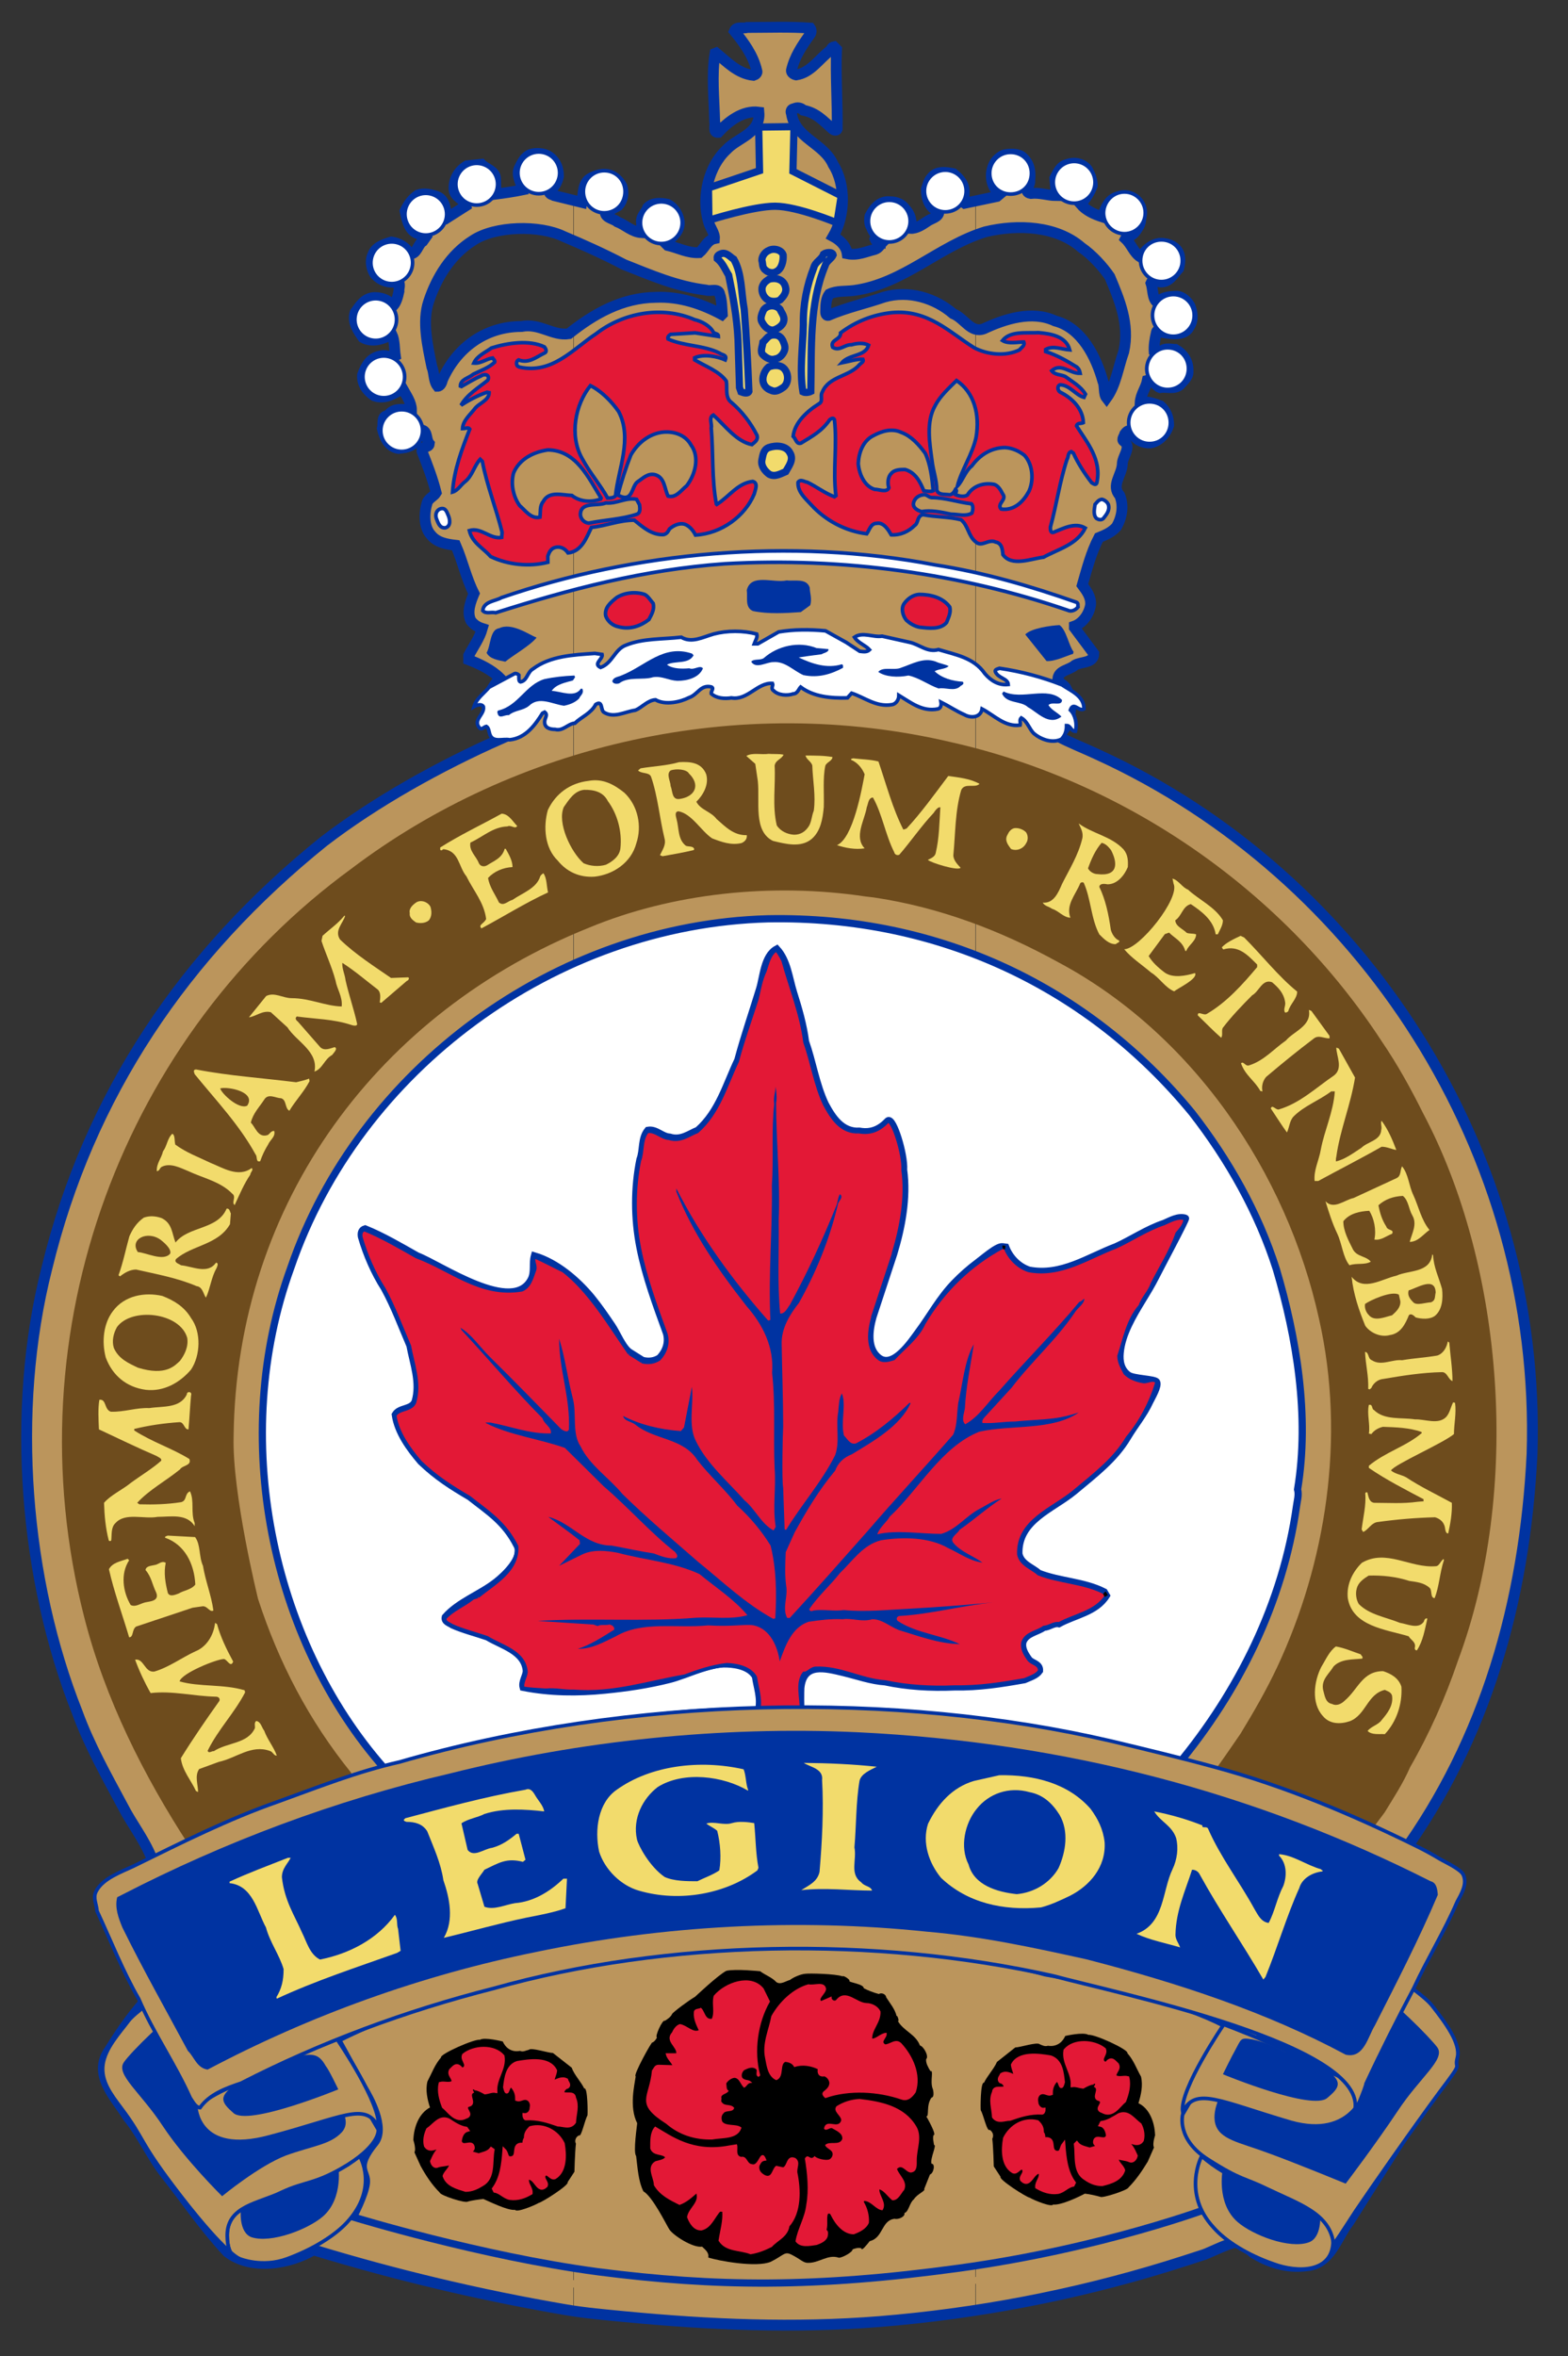 <?xml version="1.0" encoding="utf-8"?>
<!-- Generator: Adobe Illustrator 26.5.0, SVG Export Plug-In . SVG Version: 6.00 Build 0)  -->
<svg version="1.1" id="Laag_1" xmlns="http://www.w3.org/2000/svg" xmlns:xlink="http://www.w3.org/1999/xlink" x="0px" y="0px"
	 viewBox="0 0 737 1107" style="enable-background:new 0 0 737 1107;" xml:space="preserve">
<rect x="0" y="0" width="737" height="1107" fill="#333333" stroke="none"/>
<style type="text/css">
	.st0{fill-rule:evenodd;clip-rule:evenodd;fill:#FBA619;}
	.st1{fill:none;stroke:#0033A1;stroke-width:1.697;}
	.st2{fill-rule:evenodd;clip-rule:evenodd;fill:#BB955C;}
	.st3{fill:none;stroke:#0033A1;stroke-width:5.096;}
	.st4{fill-rule:evenodd;clip-rule:evenodd;fill:#F2DB6C;}
	.st5{fill:none;stroke:#0033A1;stroke-width:3.398;}
	.st6{fill-rule:evenodd;clip-rule:evenodd;fill:#E31836;}
	.st7{fill-rule:evenodd;clip-rule:evenodd;fill:#FFFFFF;}
	.st8{fill-rule:evenodd;clip-rule:evenodd;fill:#0033A1;}
	.st9{fill-rule:evenodd;clip-rule:evenodd;fill:#6E4C1D;}
	.st10{fill-rule:evenodd;clip-rule:evenodd;}
	.st11{fill:none;stroke:#0033A1;stroke-width:0.736;}
	.st12{fill:none;stroke:#000000;stroke-width:1.697;}
	.st13{fill:none;stroke:#E31836;stroke-width:1.697;}
	.st14{fill:none;stroke:#E31836;stroke-width:0.736;}
</style>
<path class="st0" d="M372,71.9c2.2,4.6-2.4,13.2,4.9,14.2c4.2,1,9.3,1.5,12.7,4.4c0,3.7,1.2,9.3-2,11.5c-14.4-4.4-32.8-4.4-47,1.2
	c-1.2-0.5-1.2-2-1.5-3.4c0.5-3.7-2.9-9.3,2-10.8c5.1-2.2,12.5-0.2,15.7-5.4v-12c2-2,4.6-1,7.1-1.7C366.9,69.7,370.3,69.4,372,71.9z"
	/>
<path class="st1" d="M372,71.9c2.2,4.6-2.4,13.2,4.9,14.2c4.2,1,9.3,1.5,12.7,4.4c0,3.7,1.2,9.3-2,11.5c-14.4-4.4-32.8-4.4-47,1.2
	c-1.2-0.5-1.2-2-1.5-3.4c0.5-3.7-2.9-9.3,2-10.8c5.1-2.2,12.5-0.2,15.7-5.4v-12c2-2,4.6-1,7.1-1.7C366.9,69.7,370.3,69.4,372,71.9z"
	/>
<path class="st2" d="M458.6,94.1l10-2l1.2-1c-3.9-3.7-4.9-9.1-2.7-13.9c0.7-1.7,2.9-3.9,4.9-4.6c2.4-0.5,5.9-0.7,8.1,0.7
	c3.7,2.9,4.4,6.8,3.9,11.3c0.5,2.2-3.4,5.4,0.5,6.1c4.2-0.5,8.1,1,12,1l-0.7-8.1c1.5-2.9,2.7-5.9,6.1-6.6c3.4-1.2,7.3-0.2,9.3,2.7
	c1.2,2.4,2.2,4.9,2.2,7.3c-1.2,3.2-3.2,6.6-5.6,8.6c2.7,3.2,6.6,4.9,10.3,6.1c1.5-4.2,3.4-9.1,8.3-9.5c3.2-0.2,6.6,0.2,8.3,3.4
	c1.5,2.9,2.2,7.1,0.7,10.3c-1.5,2.4-2.7,4.9-5.9,5.1l-0.5,1c2.9,2.7,3.9,6.6,7.1,8.6c2.2-2.9,4.4-5.6,8.6-6.4
	c2.9-0.2,6.1,0.5,8.1,2.7c2.2,2.4,2,5.9,1.2,9c-2.4,2.7-4.4,6.6-8.6,6.4c-1.5-0.2-3.7-1.2-4.4,0.5c1,2.9,0.5,7.1,2.9,9.1
	c2.2-2.4,5.6-2.9,9.5-2.9c2.2,0.2,4.6,2.2,5.9,4.6c1.2,2.9,1.7,6.6-0.2,9.5c-2,4.6-8.1,3.7-12.7,2.9c-0.5-1-2.7-1.7-2.9,0.2
	c-0.7,2.9-1.2,6.1-1,9c1.2,1.5,2.2-0.2,3.2-0.2c1.7-2,5.1-1,6.8-1c3.7,2.2,6.1,5.6,5.9,10.3c0.2,2.7-2.4,4.6-3.9,6.4
	c-2.7,2.2-6.4,0.7-9.3,1.2c-2.4-1-3.2-4.2-5.9-3.4c-0.7,3.7-3.2,6.6-3.4,10.5c3.4-1,6.6,0.5,9.5,1.5c2.7,2.4,3.9,5.4,3.9,9.1
	c-1.2,3.9-4.4,7.6-8.6,8.3c-4.4,0.2-7.3-2-9.3-5.4c-1-1-2.2,0.5-2.7,1.2c-0.2,1-1.7,2.7-0.5,3.4c3.9,2.7-0.7,7.1-0.7,10.8
	c-0.2,5.1-5.4,10-1.2,14.7c2,4.9,1,10.3-1.5,14.7c-2.4,2.7-5.4,3.9-8.3,5.1c-3.7,7.1-5.6,14.7-7.8,22.3c2,2.7,4.2,5.6,3.9,9.3
	c-0.7,4.4-3.7,8.6-7.6,10v0.7l9.1,12.2c0,4.6-5.9,3.7-8.8,5.4c-2.7,2.4-7.8,2.4-8.1,6.6c0.5,2,3.2,2.7,3.9,4.4
	c3.4,6.1,2.7,14.7-1.7,20.1l-2.4,2.2c5.9,3.2,13,5.9,19.1,8.8c118.1,54.1,200.3,173.9,204,308.2v18.8v1.5
	c-3.4,70-22.3,134.5-61.1,188.1c6.1,3.9,12.7,6.4,17.6,11.7c1.7,5.4-2.2,10.5-3.9,15.2l-14.9,32c2.9,1.5,6.1,24.5,5.6,23.7
	c2.9,6.4,19.3,11.5,15.7,16.9c-13.9,24.5-29.8,48.9-45.2,73.4c-5.6,7.1-8.6,19.6-19.8,20.5c-9.5,1.2-17.9-1.7-25-6.1
	c-2-1.7-4.2-3.7-6.8-4.9c-34.7,12.5-70.4,22.7-107.9,28.9l-15.7,2.2V154.8c1.2,0.2,2.4,0.2,3.9-0.2c9.8-4.6,22.8-8.8,33.5-3.7
	c12.5,3.2,19.3,16.9,22.5,28.4c1,2.2,0.2,5.9,1.7,7.8c4.4-6.1,5.4-14.2,8.1-21.8c2.9-13-2.2-24.7-6.6-35.2
	c-3.4-4.9-8.3-10.3-13.5-13.9c-11.5-10-29.6-11-45-7.3c-1.7,0.5-3.2,1-4.6,1.5V94.1z M380.8,13.2c0.7,1,0.5,2.2,0,2.9
	c-3.9,5.4-7.3,10.5-8.8,16.9c-0.2,1.2,1.2,2,2.2,2.2c6.9-1,10.8-7.6,16.1-11.5c0.5-0.7,0.7-1.5,1.7-1.7l1.2,1.2
	c-0.5,12.7,0.5,25.2,0.3,37.4c-0.3,1-1.7,0.5-2.2,0c-4.4-3.9-7.6-7.6-13.7-8.8c-1.2-1.2-2.9-1.5-4.4-0.7c-1.2,0-1.7,1.2-1.2,2.2
	c1.7,11.7,15.2,13.9,19.6,24c6.1,9.5,5.6,24.2,0,33.8c3.2,1.7,6.1,4.4,6.6,8.1c4.9,1,8.8-1,13-2c2-0.7,2.4-2.2,3.9-3.7l-0.7-0.7
	c-0.5,0-0.7,0.7-0.7,1.5c-0.7,0-2-1-2.4-2c1-2.2-1.2-3.4-1.7-5.6c-1-1.2-1-3.7-0.7-5.1c2-3.9,4.9-7.3,9.5-6.8c2.9,0,5.6,1.2,7.1,3.4
	c2.2,2.4,3.4,5.6,2.4,9.1c2.7,0.2,5.6-1.7,7.8-3.2c2-1.5,5.6-2,5.6-4.6c-4.4-1.7-5.9-6.1-5.9-10.5c0.7-2,1-3.9,2.4-5.4
	c2.4-3.4,6.8-2.7,10.3-2c2.9,2.4,5.4,5.1,5.1,9.3c0.2,1.7-1.5,3.4,0.2,4.6l5.1-1.2v16.1c-19.6,7.6-35.7,23.2-57.2,26.2
	c-3.9,0.5-8.1,0-11.5,1.7c-1.5,2-1.7,4.9-1.7,7.8c0,0.5-0.3,2.4,1.2,2.2c8.6-3.7,17.6-5.6,26.2-8.6c11.7-3.4,24,0.5,32.5,7.8
	c4.2,1.7,6.6,6.4,10.5,7.3v929.7l-15.2,2.2c-29.4,3.2-58.5,7.6-89,5.6c-28.6-1.5-57-2.9-84.6-6.8V155c11-8.6,23.5-15.2,38.4-15.4
	c11.5-0.5,22,3.2,31.1,8.1l0.2-0.2c-0.2-2.9-0.2-6.6-1.2-9.3c-0.5-3.2-4.4-1.2-6.4-2c-13.9-1.7-26.2-7.1-38.6-12
	c-7.6-3.9-15.9-7.8-23.5-11.3V94.1l3.9,1c0.7-3.7,0.2-9.5,4.4-11.5c2.2-1.2,4.9-2,7.6-1.2c3.2,0.5,5.4,2.4,6.8,5.1
	c1,3.2,0.5,6.6-1.7,9.1l-6.1,3.4c0.2,2.4,4.2,2.9,5.6,4.2c3.9,1.5,7.1,4.9,11.5,5.1c0.5-1-0.2-2.7,0-4.2c-0.7-3.4,2-5.1,2.9-7.6
	c2.4-2.4,6.1-2.2,9.3-1.5c2.9,1.5,4.9,4.6,5.4,7.8c0.5,4.2-2.2,6.8-4.9,9c-0.5,0.2-1.5,0.2-2,1l1.5,1.5c5.1,1.2,9.5,3.7,14.9,3.4
	c2.4-2,3.7-5.9,7.1-6.6c0.2-2.7-2.2-5.1-2.9-8.3c-3.2-11.5,0.2-25.7,8.6-33.5c5.1-5.6,16.1-7.6,15.2-17.6c-7.6-1-14.4,4.4-19.1,9.5
	c-2.7,0.2-1.2-3.2-1.7-5.1c-0.2-10.3-1.5-22.3,0.2-32l0.5-0.2c5.1,4.2,10.3,9.8,17.6,10.5c0.7-0.2,2-1,1.5-2.2
	c-1.7-7.3-6.1-13.2-10.5-18.6c1-2.4,4.2-1,5.9-1.7C361,12.9,371.3,12.5,380.8,13.2z M269.8,1085.5c-1.5,0-2.9-0.2-4.4-0.5
	c-40.4-6.9-80-16.4-118.4-28.1c-11,6.6-29.1,9.8-40.4,1c-11.3-12.2-19.1-24-28.9-36.4c-6.6-8.3-11-18.6-17.9-27.1
	c-5.4-8.8-16.9-19.8-8.6-31.3c5.9-9.5,11.7-17.9,19.8-26.4c-5.1-11-11.3-22.3-15.2-34c-1-0.2-0.5-1.7-0.7-2.4
	c-0.5-5.1-0.7-12,3.9-15.2c4.2-2.9,9.8-5.4,14.2-8.6c0-2.2-1.7-2-2.2-3.7c-3.7-9.1-9.3-15.9-13.7-24.5c-7.6-14.2-15.7-28.6-21.3-44
	C11.7,742.5,4.9,663.3,22,596c19.8-81.7,64.8-148,130.1-200.6c24.5-18.8,54.5-35.5,83.6-48.4c-4.2-3.7-6.6-9.3-6.6-15.4
	c-0.2-5.1,2.7-9.3,5.9-13c-3.9-3.9-9.5-6.6-14.7-8.6v-2c2.2-4.2,5.1-8.1,6.4-12.7c-2.2-0.7-3.9-1.7-5.4-3.7c-2-4.2,0-9.1,1.5-12.7
	c-3.7-7.3-5.4-15.4-8.6-22.7c-4.2-0.5-8.8-1.2-11.7-4.9c-3.4-3.7-3.2-10.5-1.7-15.2c0.7-2,3.2-2.9,4.2-4.6
	c-1.7-6.8-4.2-13.2-6.6-19.3c-0.7-2.9,3.2-1.5,3.4-3.7c-1.7-2-0.7-5.4-3.2-6.4c-2,0.7-1.7,3.7-3.2,4.9c-1.7,3.2-5.1,3.2-8.1,3.7
	c-4.6-0.7-6.6-5.1-7.6-9.3c0.7-2-0.7-6.1,2.7-6.1c2.4-3.9,7.1-2.9,11-2.7c0-3.4-2.4-6.8-4.2-10c-3.9,2.4-8.3,5.1-13.2,3.4
	c-3.4-2.2-5.9-5.6-5.6-9.8c1.5-4.2,3.7-8.3,8.8-9.1c2.4-0.7,4.4,1.2,6.6,0c-0.5-3.2-0.2-7.1-1.7-10.3c-3.7,2.4-9.1,4.2-13.5,1.7
	c-2.2-3.2-5.1-7.1-3.7-11.7c2.4-3.4,4.6-6.9,9-7.1c3.2,0,6.6,1,8.8,3.9c1.5-1.7,2.2-4.4,2.7-6.8c-0.2-1.2,1.2-4.4-1-4.4
	c-4.2,0.5-7.6-0.7-10.3-3.7c-1.5-2.4-2.4-6.1-1-9c1.2-3.7,5.4-5.1,8.8-6.1c3.4,0.5,6.8,2.4,8.6,5.6c3.4,0.2,3.7-4.4,6.1-5.9l1.7-2.4
	c-0.5-1-2-0.5-3.2-1c-4.9-1-5.9-6.6-6.8-10.8c1.5-3.2,3.2-5.6,6.1-7.6c2.9-1,6.1-0.2,8.8,0.7c3.9,1.5,4.2,5.9,4.4,9.5l0.5,0.5
	l8.8-5.6c-0.7-3.2-5.4-3.9-5.6-7.8c-0.2-4.9,2.4-8.8,6.1-11l6.8-0.7c2.2,2.2,6.1,2.9,6.6,6.4l0.2,7.6c3.9-0.5,8.6-1.2,12.5-2
	c-0.5-3.2-2.9-6.4-1.7-9.8c1.2-2.4,2.2-4.9,4.6-6.4c2-1.2,6.1-1.2,8.6,0c3.7,2,5.4,5.6,5.4,9.8c-0.5,2.7-2,5.4-4.2,6.9
	c-0.5,1.7,1.5,1.7,2.2,2.2l9.1,2.2V113c-1.7-0.7-3.2-1.5-4.9-2c-11.3-5.4-32.3-4.9-42.6,2c-10.5,6.6-17.1,17.4-20.8,28.6
	c-3.2,9.5-0.5,21,1.5,30.8c1.2,2.9,0.7,6.6,2.7,9.1c1.2,0,2-1.7,2.2-2.9c6.4-14.7,19.8-25.2,37.2-25.2c8.6-1.7,14.7,4.6,22.3,3.4
	c0.7-0.5,1.7-1.2,2.4-1.7V1085.5z"/>
<path class="st3" d="M380.8,13.2c0.7,1,0.5,2.2,0,2.9c-3.9,5.4-7.3,10.5-8.8,16.9c-0.2,1.2,1.2,2,2.2,2.2c6.9-1,10.8-7.6,16.1-11.5
	c0.5-0.7,0.7-1.5,1.7-1.7l1.2,1.2c-0.5,12.7,0.5,25.2,0.3,37.4c-0.3,1-1.7,0.5-2.2,0c-4.4-3.9-7.6-7.6-13.7-8.8
	c-1.2-1.2-2.9-1.5-4.4-0.7c-1.2,0-1.7,1.2-1.2,2.2c1.7,11.7,15.2,13.9,19.6,24c6.1,9.5,5.6,24.2,0,33.8c3.2,1.7,6.1,4.4,6.6,8.1
	c4.9,1,8.8-1,13-2c2-0.7,2.4-2.2,3.9-3.7l-0.7-0.7c-0.5,0-0.7,0.7-0.7,1.5c-0.7,0-2-1-2.4-2c1-2.2-1.2-3.4-1.7-5.6
	c-1-1.2-1-3.7-0.7-5.1c2-3.9,4.9-7.3,9.5-6.8c2.9,0,5.6,1.2,7.1,3.4c2.2,2.4,3.4,5.6,2.4,9.1c2.7,0.2,5.6-1.7,7.8-3.2
	c2-1.5,5.6-2,5.6-4.6c-4.4-1.7-5.9-6.1-5.9-10.5c0.7-2,1-3.9,2.4-5.4c2.4-3.4,6.8-2.7,10.3-2c2.9,2.4,5.4,5.1,5.1,9.3
	c0.2,1.7-1.5,3.4,0.2,4.6l15.2-3.2l1.2-1c-3.9-3.7-4.9-9.1-2.7-13.9c0.7-1.7,2.9-3.9,4.9-4.6c2.4-0.5,5.9-0.7,8.1,0.7
	c3.7,2.9,4.4,6.8,3.9,11.3c0.5,2.2-3.4,5.4,0.5,6.1c4.2-0.5,8.1,1,12,1l-0.7-8.1c1.5-2.9,2.7-5.9,6.1-6.6c3.4-1.2,7.3-0.2,9.3,2.7
	c1.2,2.4,2.2,4.9,2.2,7.3c-1.2,3.2-3.2,6.6-5.6,8.6c2.7,3.2,6.6,4.9,10.3,6.1c1.5-4.2,3.4-9.1,8.3-9.5c3.2-0.2,6.6,0.2,8.3,3.4
	c1.5,2.9,2.2,7.1,0.7,10.3c-1.5,2.4-2.7,4.9-5.9,5.1l-0.5,1c2.9,2.7,3.9,6.6,7.1,8.6c2.2-2.9,4.4-5.6,8.6-6.4
	c2.9-0.2,6.1,0.5,8.1,2.7c2.2,2.4,2,5.9,1.2,9c-2.4,2.7-4.4,6.6-8.6,6.4c-1.5-0.2-3.7-1.2-4.4,0.5c1,2.9,0.5,7.1,2.9,9.1
	c2.2-2.4,5.6-2.9,9.5-2.9c2.2,0.2,4.6,2.2,5.9,4.6c1.2,2.9,1.7,6.6-0.2,9.5c-2,4.6-8.1,3.7-12.7,2.9c-0.5-1-2.7-1.7-2.9,0.2
	c-0.7,2.9-1.2,6.1-1,9c1.2,1.5,2.2-0.2,3.2-0.2c1.7-2,5.1-1,6.8-1c3.7,2.2,6.1,5.6,5.9,10.3c0.2,2.7-2.4,4.6-3.9,6.4
	c-2.7,2.2-6.4,0.7-9.3,1.2c-2.4-1-3.2-4.2-5.9-3.4c-0.7,3.7-3.2,6.6-3.4,10.5c3.4-1,6.6,0.5,9.5,1.5c2.7,2.4,3.9,5.4,3.9,9.1
	c-1.2,3.9-4.4,7.6-8.6,8.3c-4.4,0.2-7.3-2-9.3-5.4c-1-1-2.2,0.5-2.7,1.2c-0.2,1-1.7,2.7-0.5,3.4c3.9,2.7-0.7,7.1-0.7,10.8
	c-0.2,5.1-5.4,10-1.2,14.7c2,4.9,1,10.3-1.5,14.7c-2.4,2.7-5.4,3.9-8.3,5.1c-3.7,7.1-5.6,14.7-7.8,22.3c2,2.7,4.2,5.6,3.9,9.3
	c-0.7,4.4-3.7,8.6-7.6,10v0.7l9.1,12.2c0,4.6-5.9,3.7-8.8,5.4c-2.7,2.4-7.8,2.4-8.1,6.6c0.5,2,3.2,2.7,3.9,4.4
	c3.4,6.1,2.7,14.7-1.7,20.1l-2.4,2.2c5.9,3.2,13,5.9,19.1,8.8c124,56.7,208.6,186.4,204,328.5c-3.4,70-22.3,134.5-61.1,188.1
	c6.1,3.9,12.7,6.4,17.6,11.7c1.7,5.4-2.2,10.5-3.9,15.2l-14.9,32c2.9,1.5,6.1,24.5,5.6,23.7c2.9,6.4,19.3,11.5,15.7,16.9
	c-13.9,24.5-29.8,48.9-45.2,73.4c-5.6,7.1-8.6,19.6-19.8,20.5c-9.5,1.2-17.9-1.7-25-6.1c-2-1.7-4.2-3.7-6.8-4.9
	c-2.3-1-13.6,4.8-16.3,5.7c-5.8,1.9-11.7,3.8-17.5,5.6c-43.9,13.5-89.4,22.2-135.1,25.9c-40,3.2-79.9,1.5-119.7-2.3
	c-9.3-0.9-18.8-1.7-28-3.3c-40.4-6.9-80-16.4-118.4-28.1c-11,6.6-29.1,9.8-40.4,1c-11.3-12.2-19.1-24-28.9-36.4
	c-6.6-8.3-11-18.6-17.9-27.1c-5.4-8.8-16.9-19.8-8.6-31.3c5.9-9.5,11.7-17.9,19.8-26.4c-5.1-11-11.3-22.3-15.2-34
	c-1-0.2-0.5-1.7-0.7-2.4c-0.5-5.1-0.7-12,3.9-15.2c4.2-2.9,9.8-5.4,14.2-8.6c0-2.2-1.7-2-2.2-3.7c-3.7-9.1-9.3-15.9-13.7-24.5
	c-7.6-14.2-15.7-28.6-21.3-44C11.7,742.5,4.9,663.3,22,596c19.8-81.7,64.8-148,130.1-200.6c24.5-18.8,54.5-35.5,83.6-48.4
	c-4.2-3.7-6.6-9.3-6.6-15.4c-0.2-5.1,2.7-9.3,5.9-13c-3.9-3.9-9.5-6.6-14.7-8.6v-2c2.2-4.2,5.1-8.1,6.4-12.7
	c-2.2-0.7-3.9-1.7-5.4-3.7c-2-4.2,0-9.1,1.5-12.7c-3.7-7.3-5.4-15.4-8.6-22.7c-4.2-0.5-8.8-1.2-11.7-4.9c-3.4-3.7-3.2-10.5-1.7-15.2
	c0.7-2,3.2-2.9,4.2-4.6c-1.7-6.8-4.2-13.2-6.6-19.3c-0.7-2.9,3.2-1.5,3.4-3.7c-1.7-2-0.7-5.4-3.2-6.4c-2,0.7-1.7,3.7-3.2,4.9
	c-1.7,3.2-5.1,3.2-8.1,3.7c-4.6-0.7-6.6-5.1-7.6-9.3c0.7-2-0.7-6.1,2.7-6.1c2.4-3.9,7.1-2.9,11-2.7c0-3.4-2.4-6.8-4.2-10
	c-3.9,2.4-8.3,5.1-13.2,3.4c-3.4-2.2-5.9-5.6-5.6-9.8c1.5-4.2,3.7-8.3,8.8-9c2.4-0.7,4.4,1.2,6.6,0c-0.5-3.2-0.2-7.1-1.7-10.3
	c-3.7,2.4-9.1,4.2-13.5,1.7c-2.2-3.2-5.1-7.1-3.7-11.7c2.4-3.4,4.6-6.9,9.1-7.1c3.2,0,6.6,1,8.8,3.9c1.5-1.7,2.2-4.4,2.7-6.8
	c-0.2-1.2,1.2-4.4-1-4.4c-4.2,0.5-7.6-0.7-10.3-3.7c-1.5-2.4-2.4-6.1-1-9c1.2-3.7,5.4-5.1,8.8-6.1c3.4,0.5,6.8,2.4,8.6,5.6
	c3.4,0.2,3.7-4.4,6.1-5.9l1.7-2.4c-0.5-1-2-0.5-3.2-1c-4.9-1-5.9-6.6-6.8-10.8c1.5-3.2,3.2-5.6,6.1-7.6c2.9-1,6.1-0.2,8.8,0.7
	c3.9,1.5,4.2,5.9,4.4,9.5l0.5,0.5l8.8-5.6c-0.7-3.2-5.4-3.9-5.6-7.8c-0.2-4.9,2.4-8.8,6.1-11l6.8-0.7c2.2,2.2,6.1,2.9,6.6,6.4
	l0.2,7.6c3.9-0.5,8.6-1.2,12.5-2c-0.5-3.2-2.9-6.4-1.7-9.8c1.2-2.4,2.2-4.9,4.6-6.4c2-1.2,6.1-1.2,8.6,0c3.7,2,5.4,5.6,5.4,9.8
	c-0.5,2.7-2,5.4-4.2,6.9c-0.5,1.7,1.5,1.7,2.2,2.2l13,3.2c0.7-3.7,0.2-9.5,4.4-11.5c2.2-1.2,4.9-2,7.6-1.2c3.2,0.5,5.4,2.4,6.8,5.1
	c1,3.2,0.5,6.6-1.7,9.1l-6.1,3.4c0.2,2.4,4.2,2.9,5.6,4.2c3.9,1.5,7.1,4.9,11.5,5.1c0.5-1-0.2-2.7,0-4.2c-0.7-3.4,2-5.1,2.9-7.6
	c2.4-2.4,6.1-2.2,9.3-1.5c2.9,1.5,4.9,4.6,5.4,7.8c0.5,4.2-2.2,6.8-4.9,9c-0.5,0.2-1.5,0.2-2,1l1.5,1.5c5.1,1.2,9.5,3.7,14.9,3.4
	c2.4-2,3.7-5.9,7.1-6.6c0.2-2.7-2.2-5.1-2.9-8.3c-3.2-11.5,0.2-25.7,8.6-33.5c5.1-5.6,16.1-7.6,15.2-17.6c-7.6-1-14.4,4.4-19.1,9.5
	c-2.7,0.2-1.2-3.2-1.7-5.1c-0.2-10.3-1.5-22.3,0.2-32l0.5-0.2c5.1,4.2,10.3,9.8,17.6,10.5c0.7-0.2,2-1,1.5-2.2
	c-1.7-7.3-6.1-13.2-10.5-18.6c1-2.4,4.2-1,5.9-1.7C361,12.9,371.3,12.5,380.8,13.2z M222.3,113c-10.5,6.6-17.1,17.4-20.8,28.6
	c-3.2,9.5-0.5,21,1.5,30.8c1.2,2.9,0.7,6.6,2.7,9.1c1.2,0,2-1.7,2.2-2.9c6.4-14.7,19.8-25.2,37.2-25.2c8.6-1.7,14.7,4.6,22.3,3.4
	c11.7-9.3,24.9-16.9,40.8-17.1c11.5-0.5,22,3.2,31.1,8.1l0.2-0.2c-0.2-2.9-0.2-6.6-1.2-9.3c-0.5-3.2-4.4-1.2-6.4-2
	c-13.9-1.7-26.2-7.1-38.6-12c-9.3-4.9-19.6-9.5-28.4-13.2C253.6,105.6,232.6,106.1,222.3,113z M508.2,116.2c-11.5-10-29.6-11-45-7.3
	c-21.8,6.6-38.6,24.5-61.9,27.6c-3.9,0.5-8.1,0-11.5,1.7c-1.5,2-1.7,4.9-1.7,7.8c0,0.5-0.2,2.4,1.2,2.2c8.6-3.7,17.6-5.6,26.2-8.6
	c11.7-3.4,24,0.5,32.5,7.8c5.4,2.2,8.3,9.3,14.4,7.1c9.8-4.6,22.7-8.8,33.5-3.7c12.5,3.2,19.3,16.9,22.5,28.4c1,2.2,0.2,5.9,1.7,7.8
	c4.4-6.1,5.4-14.2,8.1-21.8c2.9-13-2.2-24.7-6.6-35.2C518.3,125.2,513.4,119.8,508.2,116.2z"/>
<path class="st4" d="M368.1,119.8c0.2,2.9-0.7,6.6-3.2,7.8c-1.5,1-3.9,0.5-5.1-0.7c-1.7-1.2-1.2-3.2-1.7-4.6c0-2,1.5-3.9,3.2-4.6
	C363.7,116.4,367.4,117.4,368.1,119.8z"/>
<path class="st5" d="M368.1,119.8c0.2,2.9-0.7,6.6-3.2,7.8c-1.5,1-3.9,0.5-5.1-0.7c-1.7-1.2-1.2-3.2-1.7-4.6c0-2,1.5-3.9,3.2-4.6
	C363.7,116.4,367.4,117.4,368.1,119.8z"/>
<path class="st4" d="M391.6,119.8c-0.7,1.7-3.2,2.9-3.7,4.9c-7.6,18.1-6.4,38.4-6.8,59.2c-1,0.5-2.7,0.7-3.7,0.2
	c-1.7-10.3,0-21.3,0.2-31.6c-0.2-9.3,1.7-18.6,4.9-26.7c0.7-2.9,3.7-3.7,4.6-6.4C388.2,118.6,391.3,118.1,391.6,119.8z"/>
<path class="st5" d="M391.6,119.8c-0.7,1.7-3.2,2.9-3.7,4.9c-7.6,18.1-6.4,38.4-6.8,59.2c-1,0.5-2.7,0.7-3.7,0.2
	c-1.7-10.3,0-21.3,0.2-31.6c-0.2-9.3,1.7-18.6,4.9-26.7c0.7-2.9,3.7-3.7,4.6-6.4C388.2,118.6,391.3,118.1,391.6,119.8z"/>
<path class="st4" d="M344.9,121.8c3.9,6.8,3.4,15.4,4.9,23.5c1,12.7,1.7,25.9,2.2,38.6c-0.5,1.2-2.4,0.7-3.7,0.2l-0.7-2l-0.7-22.5
	c-0.5-10.5-2.4-20.5-4.4-30.3c-1.7-2.7-2.7-5.6-5.4-7.8c-0.2-1.7,1.2-2,2.2-2.4C341.7,118.6,343.2,120.8,344.9,121.8z"/>
<path class="st5" d="M344.9,121.8c3.9,6.8,3.4,15.4,4.9,23.5c1,12.7,1.7,25.9,2.2,38.6c-0.5,1.2-2.4,0.7-3.7,0.2l-0.7-2l-0.7-22.5
	c-0.5-10.5-2.4-20.5-4.4-30.3c-1.7-2.7-2.7-5.6-5.4-7.8c-0.2-1.7,1.2-2,2.2-2.4C341.7,118.6,343.2,120.8,344.9,121.8z"/>
<path class="st4" d="M369.1,134.5c1,2.9-1,4.9-2.4,6.4c-1.5,1-4.6,1-6.1-0.2c-1.7-1.2-2.7-3.4-2.4-5.6c0.5-2,1.7-2.9,3.2-3.9
	C364.4,130.3,368.1,131.1,369.1,134.5z"/>
<path class="st5" d="M369.1,134.5c1,2.9-1,4.9-2.4,6.4c-1.5,1-4.6,1-6.1-0.2c-1.7-1.2-2.7-3.4-2.4-5.6c0.5-2,1.7-2.9,3.2-3.9
	C364.4,130.3,368.1,131.1,369.1,134.5z"/>
<path class="st4" d="M366.6,145.3c0.7,1.7,2.7,3.7,1.5,6.4c-0.7,1.5-2.7,2.9-4.6,3.4c-2.4,0.2-4.2-1.7-5.1-3.4
	c-1.5-2-0.2-4.4,0.5-6.1C360.8,143.1,364.7,143.1,366.6,145.3z"/>
<path class="st5" d="M366.6,145.3c0.7,1.7,2.7,3.7,1.5,6.4c-0.7,1.5-2.7,2.9-4.6,3.4c-2.4,0.2-4.2-1.7-5.1-3.4
	c-1.5-2-0.2-4.4,0.5-6.1C360.8,143.1,364.7,143.1,366.6,145.3z"/>
<path class="st6" d="M326.5,150.2c3.2,0.7,7.3,2.9,8.8,5.9c1,1,2.4,0.5,2.4,2l-11-1.7l-11.5,0.7c-0.7,0.5-1.5,1-1.2,2.2
	c7.6,3.4,16.9,2.9,24.2,6.6c1.2,1,3.7,0.7,2.7,3.2c-3.9-1.7-10-2.9-14.4-1v1c4.9,2.9,11.7,5.4,14.9,10c0.5,3.2-0.7,7.8,2.4,10
	c4.9,4.2,9,9.5,12,15.4c0.7,2.2-1,3.2-2.4,4.4c-7.3-1.5-12.5-8.8-18.1-13.9c-2.4,1.2-0.5,4.2-1,6.1c1,12,0.2,24,2.4,35.7l0.2,0.2
	c5.9-3.7,9.8-10,16.9-10.8c2.7,0.7,1.2,3.9,0.7,5.9c-4.4,10.5-15.4,18.6-27.6,19.3c-1-2-2.7-4.2-5.1-5.1c-2.4-0.7-5.1,0.5-7.1,2.2
	c-0.7,1.2-1.2,2.4-2.9,2.7c-5.4,0.2-9.5-3.4-13.7-6.8c-7.1,0-13.2,2.7-20.1,3.4c-2.4,4.9-4.6,11.3-11,12c-1.5-2.2-3.9-3.4-6.6-2.4
	c-1.7,0.7-2.4,2.4-2.9,3.9v2.9c-8.8,2.2-18.8,1.2-26.9-2.7c-3.7-4.2-8.6-6.4-10-12.2c5.6-1.7,9.8,4.2,15.2,3.2l0.2-2.4
	c-2.9-11.5-7.1-22-9.3-33.3l-1-1c-2.9,3.2-3.7,7.8-7.1,10.5c-2,1.5-3.4,4.2-5.9,4.9c0.7-10.5,4.4-20.1,8.1-29.6
	c-0.7-1-2-0.2-3.4-0.2c0.2-3.9,3.7-6.6,6.1-9.8c2-2.2,6.4-3.7,6.4-7.1l-1-0.2c-4.4,1.5-8.8,3.9-12.2,6.1c2.7-4.9,8.3-8.3,12.5-11.7
	c0.5-0.7,0.5-1.7,0-2.2c-0.7-0.7-2.4-0.5-3.2,0.2c-2.9,1.2-6.1,3.2-9.1,4.9l-0.5-0.2c0-3.2,3.9-3.7,6.1-5.6c3.4-1.7,7.1-2.9,10-5.6
	c0.2-1-0.5-1.2-1-2c-3.2,0.5-5.4,2.7-8.8,2.4c1.5-3.4,5.6-5.1,8.3-7.1c7.6-2.4,17.9-3.9,24.9-0.5c0.5,0.7,1.5,2.2,0,2.9
	c-3.7,1.7-7.3,5.1-12.2,3.2c-1,0.5-1.2,2-0.5,2.9l1,0.5c15.4,3.4,25.2-8.6,36-15.7C292.8,147,311.1,143.5,326.5,150.2z"/>
<path class="st1" d="M326.5,150.2c3.2,0.7,7.3,2.9,8.8,5.9c1,1,2.4,0.5,2.4,2l-11-1.7l-11.5,0.7c-0.7,0.5-1.5,1-1.2,2.2
	c7.6,3.4,16.9,2.9,24.2,6.6c1.2,1,3.7,0.7,2.7,3.2c-3.9-1.7-10-2.9-14.4-1v1c4.9,2.9,11.7,5.4,14.9,10c0.5,3.2-0.7,7.8,2.4,10
	c4.9,4.2,9,9.5,12,15.4c0.7,2.2-1,3.2-2.4,4.4c-7.3-1.5-12.5-8.8-18.1-13.9c-2.4,1.2-0.5,4.2-1,6.1c1,12,0.2,24,2.4,35.7l0.2,0.2
	c5.9-3.7,9.8-10,16.9-10.8c2.7,0.7,1.2,3.9,0.7,5.9c-4.4,10.5-15.4,18.6-27.6,19.3c-1-2-2.7-4.2-5.1-5.1c-2.4-0.7-5.1,0.5-7.1,2.2
	c-0.7,1.2-1.2,2.4-2.9,2.7c-5.4,0.2-9.5-3.4-13.7-6.8c-7.1,0-13.2,2.7-20.1,3.4c-2.4,4.9-4.6,11.3-11,12c-1.5-2.2-3.9-3.4-6.6-2.4
	c-1.7,0.7-2.4,2.4-2.9,3.9v2.9c-8.8,2.2-18.8,1.2-26.9-2.7c-3.7-4.2-8.6-6.4-10-12.2c5.6-1.7,9.8,4.2,15.2,3.2l0.2-2.4
	c-2.9-11.5-7.1-22-9.3-33.3l-1-1c-2.9,3.2-3.7,7.8-7.1,10.5c-2,1.5-3.4,4.2-5.9,4.9c0.7-10.5,4.4-20.1,8.1-29.6
	c-0.7-1-2-0.2-3.4-0.2c0.2-3.9,3.7-6.6,6.1-9.8c2-2.2,6.4-3.7,6.4-7.1l-1-0.2c-4.4,1.5-8.8,3.9-12.2,6.1c2.7-4.9,8.3-8.3,12.5-11.7
	c0.5-0.7,0.5-1.7,0-2.2c-0.7-0.7-2.4-0.5-3.2,0.2c-2.9,1.2-6.1,3.2-9.1,4.9l-0.5-0.2c0-3.2,3.9-3.7,6.1-5.6c3.4-1.7,7.1-2.9,10-5.6
	c0.2-1-0.5-1.2-1-2c-3.2,0.5-5.4,2.7-8.8,2.4c1.5-3.4,5.6-5.1,8.3-7.1c7.6-2.4,17.9-3.9,24.9-0.5c0.5,0.7,1.5,2.2,0,2.9
	c-3.7,1.7-7.3,5.1-12.2,3.2c-1,0.5-1.2,2-0.5,2.9l1,0.5c15.4,3.4,25.2-8.6,36-15.7C292.8,147,311.1,143.5,326.5,150.2z"/>
<path class="st6" d="M457.9,163.4c6.1,3.2,14.7,4.2,21.3,1c0.7-1,2.7-2,2-3.7c-2.9,0-7.3,1-10-0.7c3.7-4.6,11-3.4,16.9-3.7
	c5.9,0.5,13,1.7,14.7,8.1c-3.7-0.2-7.8-2.2-11.3-0.2v1c5.4,1.7,10,4.4,14.7,7.3c1,1,1.2,1.5,1.5,2.9c-4.9,0.2-9-5.1-13.4-1.2
	c1.5,2,4.2,1.7,6.4,2.7c3.2,2.4,7.3,4.6,9.5,8.3l-0.7,1.5c-3.9-1-6.8-5.9-11.3-5.9c-1.5,0.7-1,2.7,0,3.4c5.6,2.7,10.8,7.8,11,14.4
	c-1,0.5-2.9,0-3.2,1.5c4.9,7.8,12,15.9,9.5,26.9c-0.5,1.2-1.7,0.2-2.4-0.2c-3.4-4.4-6.4-9.1-8.6-13.9l-1-0.7c-1.7,0.5-1.2,2.5-2,3.7
	c-3.4,10.3-4.9,21.3-7.8,31.8c0,1,0,2.9,1.5,2.4c4.4-1.7,10-4.9,14.9-2c-3.9,7.8-12.5,9.8-19.6,13.7c-5.9,0.7-14.9,4.6-19.1-1.2
	c-0.2-2.4-0.5-5.4-3.4-5.9c-3.4-1.7-6.6,2.7-9.5-0.2c-3.4-2.7-3.4-7.6-6.8-10.3c-5.9-1.5-12-1.2-17.9-2.4c-2.9,0.7-2,3.9-3.9,5.1
	c-2.7,2.7-6.4,4.6-11,4.4c-1.2-2-3.4-6.1-6.9-5.4c-2.7,0-3.4,3.2-4.6,4.9c-9.8-1.2-19.3-6.1-26.2-13.7c-2.7-2.9-6.4-6.1-6.1-10.5
	c1.2-1.7,2.9-0.2,4.4,0c4.2,2,8.1,5.1,12.7,6.8l0.7-0.5c-1.5-12,0.7-23.7-0.7-35.7c-0.5-1.2-1.5-0.5-2.2,0c-3.7,5.4-8.3,7.8-13.5,11
	c-2.2,0.7-2.4-2-3.7-3.2c0.7-6.4,6.4-11.7,12-15.2c2.4-1.2,0.5-3.7,1.7-5.6c3.2-7.6,12.7-7.1,17.6-13c0.7-0.7,2-1.2,1.5-2.4
	c-2.9-0.2-6.4,1-10,1.7c3.7-4.2,11-2.9,12.7-8.3c-2.2-1.2-5.4-1-8.1-0.2c-3.2-0.2-5.6,3.2-8.8,1.2c-1.5-3.7,3.9-3.4,3.7-6.8
	c7.1-5.4,15.4-8.6,24-9.5C436.1,145.3,446.1,156,457.9,163.4z"/>
<path class="st1" d="M457.9,163.4c6.1,3.2,14.7,4.2,21.3,1c0.7-1,2.7-2,2-3.7c-2.9,0-7.3,1-10-0.7c3.7-4.6,11-3.4,16.9-3.7
	c5.9,0.5,13,1.7,14.7,8.1c-3.7-0.2-7.8-2.2-11.3-0.2v1c5.4,1.7,10,4.4,14.7,7.3c1,1,1.2,1.5,1.5,2.9c-4.9,0.2-9-5.1-13.4-1.2
	c1.5,2,4.2,1.7,6.4,2.7c3.2,2.4,7.3,4.6,9.5,8.3l-0.7,1.5c-3.9-1-6.8-5.9-11.3-5.9c-1.5,0.7-1,2.7,0,3.4c5.6,2.7,10.8,7.8,11,14.4
	c-1,0.5-2.9,0-3.2,1.5c4.9,7.8,12,15.9,9.5,26.9c-0.5,1.2-1.7,0.2-2.4-0.2c-3.4-4.4-6.4-9.1-8.6-13.9l-1-0.7c-1.7,0.5-1.2,2.5-2,3.7
	c-3.4,10.3-4.9,21.3-7.8,31.8c0,1,0,2.9,1.5,2.4c4.4-1.7,10-4.9,14.9-2c-3.9,7.8-12.5,9.8-19.6,13.7c-5.9,0.7-14.9,4.6-19.1-1.2
	c-0.2-2.4-0.5-5.4-3.4-5.9c-3.4-1.7-6.6,2.7-9.5-0.2c-3.4-2.7-3.4-7.6-6.8-10.3c-5.9-1.5-12-1.2-17.9-2.4c-2.9,0.7-2,3.9-3.9,5.1
	c-2.7,2.7-6.4,4.6-11,4.4c-1.2-2-3.4-6.1-6.9-5.4c-2.7,0-3.4,3.2-4.6,4.9c-9.8-1.2-19.3-6.1-26.2-13.7c-2.7-2.9-6.4-6.1-6.1-10.5
	c1.2-1.7,2.9-0.2,4.4,0c4.2,2,8.1,5.1,12.7,6.8l0.7-0.5c-1.5-12,0.7-23.7-0.7-35.7c-0.5-1.2-1.5-0.5-2.2,0c-3.7,5.4-8.3,7.8-13.5,11
	c-2.2,0.7-2.4-2-3.7-3.2c0.7-6.4,6.4-11.7,12-15.2c2.4-1.2,0.5-3.7,1.7-5.6c3.2-7.6,12.7-7.1,17.6-13c0.7-0.7,2-1.2,1.5-2.4
	c-2.9-0.2-6.4,1-10,1.7c3.7-4.2,11-2.9,12.7-8.3c-2.2-1.2-5.4-1-8.1-0.2c-3.2-0.2-5.6,3.2-8.8,1.2c-1.5-3.7,3.9-3.4,3.7-6.8
	c7.1-5.4,15.4-8.6,24-9.5C436.1,145.3,446.1,156,457.9,163.4z"/>
<path class="st4" d="M367.9,159.9c0.7,1.7,1.5,3.2,0.7,5.1c-0.7,1.7-2.2,3.4-4.4,3.7c-2.2,0.7-4.2-0.7-5.6-2c-1.5-1.5-0.2-3.9,0-5.9
	c1.7-1.5,2.4-3.2,4.6-3.4C365.4,157.2,366.9,158,367.9,159.9z"/>
<path class="st5" d="M367.9,159.9c0.7,1.7,1.5,3.2,0.7,5.1c-0.7,1.7-2.2,3.4-4.4,3.7c-2.2,0.7-4.2-0.7-5.6-2c-1.5-1.5-0.2-3.9,0-5.9
	c1.7-1.5,2.4-3.2,4.6-3.4C365.4,157.2,366.9,158,367.9,159.9z"/>
<path class="st4" d="M369.1,173.9c1.7,2.4,1.5,6.6-1.2,8.3c-1.5,1-3.4,2.2-5.4,1.2c-2.2-0.7-3.7-2.4-3.9-4.6c-0.2-2.4,1-4.9,2.7-6.4
	C363.7,171.4,367.4,171.2,369.1,173.9z"/>
<path class="st5" d="M369.1,173.9c1.7,2.4,1.5,6.6-1.2,8.3c-1.5,1-3.4,2.2-5.4,1.2c-2.2-0.7-3.7-2.4-3.9-4.6c-0.2-2.4,1-4.9,2.7-6.4
	C363.7,171.4,367.4,171.2,369.1,173.9z"/>
<path class="st2" d="M458.8,205.4c-1.7,8.1-6.8,15.2-8.8,23c2.4-2.4,3.7-7.1,6.8-9.5c3.7-5.1,9.1-8.6,15.7-8.6
	c3.4,0.2,6.6,1.7,9.1,3.7c3.9,4.4,4.4,11.7,2,16.9c-2.7,4.9-6.9,9.1-13,8.3c-2.4-2.4,2.9-4.4,0.7-7.1c-1-2-2.4-4.4-4.6-4.6
	c-4.9-0.7-9.5,1-12,5.1c-1.5,1-4.2,0.5-5.6-0.2c0-1,1-2,0-2.4c-0.5,1-1.7,2.9-3.4,2.4c-2-0.2-4.7,0.2-5.4-2.2
	c0-4.6-1.7-9.1-2.2-13.5c-1.2-8.8-2.9-18.6,1.5-26.2c2.4-4.6,6.6-8.3,10-11.7C457.9,184.4,460.6,194.7,458.8,205.4z"/>
<path class="st1" d="M458.8,205.4c-1.7,8.1-6.8,15.2-8.8,23c2.4-2.4,3.7-7.1,6.8-9.5c3.7-5.1,9.1-8.6,15.7-8.6
	c3.4,0.2,6.6,1.7,9.1,3.7c3.9,4.4,4.4,11.7,2,16.9c-2.7,4.9-6.9,9.1-13,8.3c-2.4-2.4,2.9-4.4,0.7-7.1c-1-2-2.4-4.4-4.6-4.6
	c-4.9-0.7-9.5,1-12,5.1c-1.5,1-4.2,0.5-5.6-0.2c0-1,1-2,0-2.4c-0.5,1-1.7,2.9-3.4,2.4c-2-0.2-4.7,0.2-5.4-2.2
	c0-4.6-1.7-9.1-2.2-13.5c-1.2-8.8-2.9-18.6,1.5-26.2c2.4-4.6,6.6-8.3,10-11.7C457.9,184.4,460.6,194.7,458.8,205.4z"/>
<path class="st2" d="M290.8,193.4c6.6,12.7-0.2,26.9-1.5,39.6c-1,1-2.4,1-3.7,1c-3.7-6.6-8.3-11.7-12-18.6
	c-6.1-10.8-3.2-25.4,3.9-34.2C282.7,183.7,287.6,188.8,290.8,193.4z"/>
<path class="st1" d="M290.8,193.4c6.6,12.7-0.2,26.9-1.5,39.6c-1,1-2.4,1-3.7,1c-3.7-6.6-8.3-11.7-12-18.6
	c-6.1-10.8-3.2-25.4,3.9-34.2C282.7,183.7,287.6,188.8,290.8,193.4z"/>
<path class="st2" d="M434.9,213c2.4,5.1,3.2,11.5,3.7,17.6c-1,0.5-3.2,0.2-4.4,0c-1.7-4.2-3.9-8.6-8.8-10c-2.2,0-5.1,0-6.6,2
	c-1.5,1.5-1.7,4.6-1,6.6c-1,2.4-4.6,0.7-6.8,0.7c-4.6-1.5-7.1-6.8-7.6-12c0.2-5.1,2.2-10.8,7.1-13.2c3.7-2,8.6-3.7,13.2-1.5
	C428.3,204.9,431.9,208.9,434.9,213z"/>
<path class="st1" d="M434.9,213c2.4,5.1,3.2,11.5,3.7,17.6c-1,0.5-3.2,0.2-4.4,0c-1.7-4.2-3.9-8.6-8.8-10c-2.2,0-5.1,0-6.6,2
	c-1.5,1.5-1.7,4.6-1,6.6c-1,2.4-4.6,0.7-6.8,0.7c-4.6-1.5-7.1-6.8-7.6-12c0.2-5.1,2.2-10.8,7.1-13.2c3.7-2,8.6-3.7,13.2-1.5
	C428.3,204.9,431.9,208.9,434.9,213z"/>
<path class="st2" d="M324.8,209.1c4.2,5.6,2,13.9-2,19.1c-2.7,2.2-5.1,5.9-8.8,4.9c-1.7-3.4-1.5-8.6-5.9-10c-3.7-1-5.9,1.7-8.6,3.4
	c-2.7,2.4-2.2,9.3-8.1,6.6l-1-0.5c1.7-6.4,3.7-12.7,6.1-18.8c3.2-5.6,8.8-10.3,15.7-10.8C317.5,202.7,322.4,204.7,324.8,209.1z"/>
<path class="st1" d="M324.8,209.1c4.2,5.6,2,13.9-2,19.1c-2.7,2.2-5.1,5.9-8.8,4.9c-1.7-3.4-1.5-8.6-5.9-10c-3.7-1-5.9,1.7-8.6,3.4
	c-2.7,2.4-2.2,9.3-8.1,6.6l-1-0.5c1.7-6.4,3.7-12.7,6.1-18.8c3.2-5.6,8.8-10.3,15.7-10.8C317.5,202.7,322.4,204.7,324.8,209.1z"/>
<path class="st4" d="M371.3,212.8c2,3.2-0.7,6.4-2,8.8c-2.4,1-5.1,2.7-7.8,1.2c-2-1.5-3.9-3.9-3.4-6.6c0.5-2.4,0.7-4.9,3.2-5.9
	C364.7,209.1,369.6,209.3,371.3,212.8z"/>
<path class="st5" d="M371.3,212.8c2,3.2-0.7,6.4-2,8.8c-2.4,1-5.1,2.7-7.8,1.2c-2-1.5-3.9-3.9-3.4-6.6c0.5-2.4,0.7-4.9,3.2-5.9
	C364.7,209.1,369.6,209.3,371.3,212.8z"/>
<path class="st2" d="M282.5,234l-0.2,0.5c-4.6,1.7-9.8,1.2-13.5-1.7c-4.9-0.2-10.8-2.2-13.5,2.9c-1.7,2-1.2,4.9-1.5,7.3
	c-4.2,1-7.1-3.4-9.5-5.4c-2.9-3.9-4.4-10-2.9-15.4c2.7-6.4,9.1-9.8,16.1-10.8C270.8,211.5,276.6,224.5,282.5,234z"/>
<path class="st1" d="M282.5,234l-0.2,0.5c-4.6,1.7-9.8,1.2-13.5-1.7c-4.9-0.2-10.8-2.2-13.5,2.9c-1.7,2-1.2,4.9-1.5,7.3
	c-4.2,1-7.1-3.4-9.5-5.4c-2.9-3.9-4.4-10-2.9-15.4c2.7-6.4,9.1-9.8,16.1-10.8C270.8,211.5,276.6,224.5,282.5,234z"/>
<path class="st2" d="M437.8,233.8c6.6,0,12.5,2.2,18.8,2.9c1,1,0.7,3.2,0.2,4.4c-2.9,1.7-6.4,0.5-9.8,0.5c-4.6-1-9.5-2-13.9-1.2
	c-2.2-0.7-4.2-2-3.7-4.2c0.5-2,2.2-3.4,4.4-3.7C435.6,232.1,436.3,233.6,437.8,233.8z"/>
<path class="st1" d="M437.8,233.8c6.6,0,12.5,2.2,18.8,2.9c1,1,0.7,3.2,0.2,4.4c-2.9,1.7-6.4,0.5-9.8,0.5c-4.6-1-9.5-2-13.9-1.2
	c-2.2-0.7-4.2-2-3.7-4.2c0.5-2,2.2-3.4,4.4-3.7C435.6,232.1,436.3,233.6,437.8,233.8z"/>
<path class="st2" d="M300.6,237.2c0.2,1.7,0.5,3.7-1.2,4.4c-7.1,2.4-15.4,2.7-22.7,4.2c-2.2-0.2-3.7-2-3.9-3.9c0-6.4,7.8-3.9,12-5.6
	c5.1,0.5,9.3-2.7,14.4-1.7L300.6,237.2z"/>
<path class="st1" d="M300.6,237.2c0.2,1.7,0.5,3.7-1.2,4.4c-7.1,2.4-15.4,2.7-22.7,4.2c-2.2-0.2-3.7-2-3.9-3.9c0-6.4,7.8-3.9,12-5.6
	c5.1,0.5,9.3-2.7,14.4-1.7L300.6,237.2z"/>
<path class="st7" d="M521,237.2c0.7,2.7-1,4.6-2.4,6.4c-1,1-2.4,0.5-3.2,0c-1.7-1.7-1-4.4-0.7-6.6c0.7-0.7,1.5-2.2,3.2-2.4
	C519,234.8,520.5,235.8,521,237.2z"/>
<path class="st1" d="M521,237.2c0.7,2.7-1,4.6-2.4,6.4c-1,1-2.4,0.5-3.2,0c-1.7-1.7-1-4.4-0.7-6.6c0.7-0.7,1.5-2.2,3.2-2.4
	C519,234.8,520.5,235.8,521,237.2z"/>
<path class="st7" d="M210.8,242.4c0.7,1.7,1.2,4.9-1.5,5.6c-2.7,0.2-3.4-2.4-4.2-4.4c-0.7-2,0.2-4.2,2.2-4.6
	C209.6,238.5,210.1,240.9,210.8,242.4z"/>
<path class="st1" d="M210.8,242.4c0.7,1.7,1.2,4.9-1.5,5.6c-2.7,0.2-3.4-2.4-4.2-4.4c-0.7-2,0.2-4.2,2.2-4.6
	C209.6,238.5,210.1,240.9,210.8,242.4z"/>
<path class="st7" d="M506,283c1,0.5,0.5,1.5,0.7,2.2c-1.2,1.5-3.2,2.4-4.9,1.5c-49.9-17.1-105.4-25-161.2-21.8
	c-37.9,2.7-73.1,12-107.6,23c-2.2-0.5-4.6,0.7-6.1-1c0.5-4.4,5.9-4.4,8.8-6.1c62.4-21.5,135.7-28.4,203.7-15.4
	C462.5,269,484.5,275.4,506,283z"/>
<path class="st1" d="M506,283c1,0.5,0.5,1.5,0.7,2.2c-1.2,1.5-3.2,2.4-4.9,1.5c-49.9-17.1-105.4-25-161.2-21.8
	c-37.9,2.7-73.1,12-107.6,23c-2.2-0.5-4.6,0.7-6.1-1c0.5-4.4,5.9-4.4,8.8-6.1c62.4-21.5,135.7-28.4,203.7-15.4
	C462.5,269,484.5,275.4,506,283z"/>
<path class="st8" d="M380.6,276.1c0,2.4,1.2,5.4,0.2,8.3l-4.4,3.2c-7.1,0.5-15.4,1-22.5-0.5c-3.9-1.7-2.4-6.4-2.9-9.8
	c2-8.1,12.5-3.2,18.8-4.6C373.5,273.2,379.1,271.5,380.6,276.1z"/>
<path class="st6" d="M307,283.5c0.7,2.9-0.7,5.1-2,7.6c-3.7,2.9-8.8,4.9-14.2,3.4c-2.7-0.5-5.1-2.4-6.1-5.1
	c-0.7-3.9,2.4-6.4,5.1-8.6c3.7-2.4,9-2.9,13.2-1.5C304.5,280,305.7,282,307,283.5z"/>
<path class="st1" d="M307,283.5c0.7,2.9-0.7,5.1-2,7.6c-3.7,2.9-8.8,4.9-14.2,3.4c-2.7-0.5-5.1-2.4-6.1-5.1
	c-0.7-3.9,2.4-6.4,5.1-8.6c3.7-2.4,9-2.9,13.2-1.5C304.5,280,305.7,282,307,283.5z"/>
<path class="st6" d="M446.4,285.2c0.7,2.7-0.7,5.1-1.5,7.3c-2.9,3.4-8.3,2.7-12.7,2.2c-2.4-0.5-4.4-1.7-6.1-3.2
	c-1.7-2-2.7-5.4-1.2-7.8c1.7-2.4,4.2-4.2,7.1-4.4C437.6,279.3,443.2,280.8,446.4,285.2z"/>
<path class="st1" d="M446.4,285.2c0.7,2.7-0.7,5.1-1.5,7.3c-2.9,3.4-8.3,2.7-12.7,2.2c-2.4-0.5-4.4-1.7-6.1-3.2
	c-1.7-2-2.7-5.4-1.2-7.8c1.7-2.4,4.2-4.2,7.1-4.4C437.6,279.3,443.2,280.8,446.4,285.2z"/>
<path class="st7" d="M397.7,301.8l6.4,4.2c1.7,0.2,3.4,0.5,4.6-0.7c-2-2.2-5.4-3.2-7.1-5.9c3.9-2.7,8.8,0.2,13-0.5l13,2.9
	c4.6,1,8.3,4.9,13.5,3.4c7.8,2.4,16.6,3.7,21.8,11.3c2.9,3.4,6.6,5.6,11,5.1c-0.2-2.9-4.9-2.9-6.1-6.1c-0.2-1,1.2-1.2,2-1.5
	c10.3,1.5,20.3,4.2,29.4,7.8c4.2,2.9,10.3,5.1,10.3,11.3c-2.4,1.5-4.9-3.7-6.4,0.5c2.4,2.4,3.2,6.6,2.4,10c-2.2,0-2.2-2.7-4.2-2.7
	c0,2.7-0.7,4.6-2.4,6.4c-4.4,2.2-9.8,0-13-2.7c-2.2-2.2-2.9-5.6-5.9-7.3c-1,1-0.2,2.2-0.5,3.4c-7.1,1-12.2-4.6-17.9-7.6
	c-0.7,4.2-5.4,4.4-8.3,2.7c-3.9-1.7-7.6-4.2-11-5.9c0.2,1.2,0,2.9-1.5,3.2c-7.3,1.5-13-3.2-18.3-6.4c0,2.2-1.5,4.2-3.4,4.4
	c-7.3,1.2-12.7-3.4-18.8-5.4l-2,2.2c-7.8,0.2-15.9-0.5-22-5.1c-0.7,0.7-1.5,3.2-3.4,3.2c-2.9,1-7.1,0.7-9.3-1.5
	c-1.5-1,0-2.4-0.5-3.4c-7.1-0.5-11.7,8.1-19.3,6.8c-3.4,0.5-7.1,0.2-9.5-2c-0.2-1.2,1.7-2.7-0.2-3.2c-4.9-1-6.1,3.7-10.3,5.1
	c-3.9,2-11,3.7-15.7,1c-3.7,0.2-6.4,3.7-9.5,4.9c-4.9,0.7-10,3.9-14.7,1c-1.7-1-0.5-5.9-3.9-3.7c-2.2,4.2-6.8,5.9-9.8,8.8
	c-3.2,0.2-5.6,3.9-9.3,2.9c-2.4,0-5.1-0.7-4.9-3.7c0-1.5,1.7-3.2,0-4.4l-1,0.5c-3.4,5.4-7.8,11.7-15.4,12.5
	c-3.2-0.7-7.8,1.5-9.3-2.4c-0.5-1.2-0.5-3.2-1.7-3.9c-1.2,0.2-2.2,2-3.4,0.5c-2.9-3.7,2.7-6.1,2-9.8c-1-1.5-3.2-0.7-4.4,0
	c1.2-3.9,4.6-6.1,7.1-9.1l12-6.4c0.7-0.2,1.5,0.2,2,0.7c0,1.2-0.2,2.9,0.7,3.2c3.2-0.5,3.2-4.6,5.9-6.1c8.1-6.1,18.8-6.6,29.1-7.3
	l3.4,0.5c0.5,2.2-4.4,4.4-0.7,6.1c5.6-2,6.6-8.6,12-10.5c7.8-3.2,17.1-2.7,25.9-3.7c4.9,2.9,10,0,15.2-1.5c6.4-1.7,13.9-1.7,20.3,0
	c0.5,1.5-0.7,3.2-1.2,4.6h1.7l9.8-5.6c7.3-1.2,14.4-1.2,22-0.5L397.7,301.8z"/>
<path class="st1" d="M397.7,301.8l6.4,4.2c1.7,0.2,3.4,0.5,4.6-0.7c-2-2.2-5.4-3.2-7.1-5.9c3.9-2.7,8.8,0.2,13-0.5l13,2.9
	c4.6,1,8.3,4.9,13.5,3.4c7.8,2.4,16.6,3.7,21.8,11.3c2.9,3.4,6.6,5.6,11,5.1c-0.2-2.9-4.9-2.9-6.1-6.1c-0.2-1,1.2-1.2,2-1.5
	c10.3,1.5,20.3,4.2,29.4,7.8c4.2,2.9,10.3,5.1,10.3,11.3c-2.4,1.5-4.9-3.7-6.4,0.5c2.4,2.4,3.2,6.6,2.4,10c-2.2,0-2.2-2.7-4.2-2.7
	c0,2.7-0.7,4.6-2.4,6.4c-4.4,2.2-9.8,0-13-2.7c-2.2-2.2-2.9-5.6-5.9-7.3c-1,1-0.2,2.2-0.5,3.4c-7.1,1-12.2-4.6-17.9-7.6
	c-0.7,4.2-5.4,4.4-8.3,2.7c-3.9-1.7-7.6-4.2-11-5.9c0.2,1.2,0,2.9-1.5,3.2c-7.3,1.5-13-3.2-18.3-6.4c0,2.2-1.5,4.2-3.4,4.4
	c-7.3,1.2-12.7-3.4-18.8-5.4l-2,2.2c-7.8,0.2-15.9-0.5-22-5.1c-0.7,0.7-1.5,3.2-3.4,3.2c-2.9,1-7.1,0.7-9.3-1.5
	c-1.5-1,0-2.4-0.5-3.4c-7.1-0.5-11.7,8.1-19.3,6.8c-3.4,0.5-7.1,0.2-9.5-2c-0.2-1.2,1.7-2.7-0.2-3.2c-4.9-1-6.1,3.7-10.3,5.1
	c-3.9,2-11,3.7-15.7,1c-3.7,0.2-6.4,3.7-9.5,4.9c-4.9,0.7-10,3.9-14.7,1c-1.7-1-0.5-5.9-3.9-3.7c-2.2,4.2-6.8,5.9-9.8,8.8
	c-3.2,0.2-5.6,3.9-9.3,2.9c-2.4,0-5.1-0.7-4.9-3.7c0-1.5,1.7-3.2,0-4.4l-1,0.5c-3.4,5.4-7.8,11.7-15.4,12.5
	c-3.2-0.7-7.8,1.5-9.3-2.4c-0.5-1.2-0.5-3.2-1.7-3.9c-1.2,0.2-2.2,2-3.4,0.5c-2.9-3.7,2.7-6.1,2-9.8c-1-1.5-3.2-0.7-4.4,0
	c1.2-3.9,4.6-6.1,7.1-9.1l12-6.4c0.7-0.2,1.5,0.2,2,0.7c0,1.2-0.2,2.9,0.7,3.2c3.2-0.5,3.2-4.6,5.9-6.1c8.1-6.1,18.8-6.6,29.1-7.3
	l3.4,0.5c0.5,2.2-4.4,4.4-0.7,6.1c5.6-2,6.6-8.6,12-10.5c7.8-3.2,17.1-2.7,25.9-3.7c4.9,2.9,10,0,15.2-1.5c6.4-1.7,13.9-1.7,20.3,0
	c0.5,1.5-0.7,3.2-1.2,4.6h1.7l9.8-5.6c7.3-1.2,14.4-1.2,22-0.5L397.7,301.8z"/>
<path class="st8" d="M504.6,306.2l-0.2,1c-3.2,1-8.8,3.7-12.5,3.4l-10-12.5c2.7-2.9,12-4.2,16.1-4.4
	C501.2,295.9,502.4,303.5,504.6,306.2z"/>
<path class="st8" d="M252.2,299.6c-3.2,3.9-10.8,8.1-14.7,11.3c-3.2-0.7-7.3-1.2-8.8-4.2c2-3.2,1.5-11,5.9-11.5
	C240.4,292.3,248.5,298.1,252.2,299.6z"/>
<path class="st8" d="M383.8,304.5l5.6,0.5c0.2,1.5-2.2,1.7-3.2,2.4c-3.9,0.5-7.6,1-10.8,1.5c6.1,2.9,13.2,5.4,20.3,3.2
	c0.5,0.2,0.7,0.7,0.5,1.7c-5.4,2.9-11.5,4.9-18.6,3.4c-4.9-2.2-8.6-6.6-14.2-6.1c-3.2,0-8.1,3.4-10.3-0.2c1.2-1.5,4.2-0.5,5.9-1.7
	C365.4,303.5,375.4,301.1,383.8,304.5z"/>
<path class="st8" d="M326,307.9c-2.4,4.4-8.8,2.4-12.5,4.4c2.7,2,6.9,2,10.5,1.7c2.2,1,4.9-1.7,6.4,0c-1.7,4.4-7.3,5.9-12,5.9
	c-4.2-0.2-7.3-2.4-11.5-1.7c-4.6,1.5-11.5-0.5-15.9,2.9c-0.7,0.2-2.7,0.5-3.2-1c0.5-2,2.7-2,4.2-2.7c11.3-4.4,19.8-14.9,33.3-10.3
	L326,307.9z"/>
<path class="st8" d="M445.9,313c-1.7,1.5-4.6,1.2-6.6,2.4c3.4,3.2,8.3,4.6,13.2,4.9c1,1-0.5,1.7-1,2c-2.7,2.9-7.3,0.5-10.3,1.2
	c-4.9-1.7-9.3-5.1-14.2-6.1c-4.9,1-10.8,0.7-14.2-1.7c2.2-2.7,7.6-0.5,10.8-2c5.1-1.7,10.3-4.9,16.1-2.9
	C441.7,311.8,444.4,312.1,445.9,313z"/>
<path class="st8" d="M270.3,318.2l-1,1.5c-3.4,1-7.8,1.7-10,4.9c4.4,0.2,10.8,3.4,13.7-1h0.7c1,2.2-1,3.2-1.5,4.6
	c-2,2-4.6,2.9-7.1,3.4c-5.4-0.7-11.7-4.6-16.4,0c-2.9,2.4-6.6,2-9.5,4.4c-2-0.2-4.2,1.7-5.1-0.2c-0.2-0.5-0.7-1.7,0.2-2
	c9.3-2.2,12.7-12,21.5-14.7c4.6-1,9.3-1.5,14.2-1.7L270.3,318.2z"/>
<path class="st8" d="M499.2,328.9c-0.2,3.2-4.6,0.5-6.4,2.4c1.5,2.4,4.2,3.4,6.1,5.4c-5.9,4.6-11.5-2.2-15.7-4.4
	c-3.4-3.2-10-1.5-12.2-6.4l0.7-1C480.4,329.2,492.4,322.1,499.2,328.9z"/>
<path class="st9" d="M668.9,523.1c38.4,72.4,46,177.8,16.4,257.1c-5.9,17.4-13.5,34.5-22.5,50.1c-3.4,7.8-7.8,14.4-12,21.3
	l-8.6,11.5c-23.5-11.2-47.7-20.3-72.4-29.1l0.5-1.2c4.4-5.9,8.6-12.2,12.7-18.1c6.1-10,12.2-20.5,17.4-31.6
	C623,734.7,632.7,676,620,619.8c-15.2-69.2-59.7-134.3-122.8-167.8c-26.7-14.7-55.5-25.7-86.3-30.3c-1.2-0.2-2-0.2-4.2-0.5
	c-44-6.6-91-1.5-129.9,14.7C178.8,475.2,111,564.2,109.8,675c-0.7,26.9,11.5,76.3,11.5,76.3c9.8,30.1,24,57.2,43.8,81.7
	c-0.2,1,0.5,1.7,1.2,2.2c-3.7,2.7-9.1,3.2-13.2,5.1c-13.2,4.4-26.4,10.3-39.6,15.7L89,867.3c-21.5-33-39.6-69-49.4-107.4
	C4.9,624.6,58.9,485.7,165.1,408.2c76.8-58.2,181.5-83.2,282.3-59.4c83.2,18.8,156.5,70.7,202,140.4
	C656.7,499.9,663.1,511.4,668.9,523.1z"/>
<path class="st4" d="M368.3,354.6c-1,2.2-3.7,2.4-4.2,5.1c0.5,9.3-1.2,18.8,1,28.1c1.7,2.7,4.9,4.2,8.1,4.4c3.2,0,5.4-1.5,7.1-4.2
	c1.2-2.2,1.2-4.6,2.2-7.1c1-7.1-0.5-14.2-0.7-21.3c-0.7-2-2.7-2.7-3.2-4.6c4.4,0,8.8,0,12.7,0.7c-0.2,2-2.9,2.4-3.4,4.2
	c-1.2,5.9-0.5,12.7-0.7,19.3c-0.5,5.6-1.5,11.3-5.6,14.9c-5.1,4.4-12.5,2.4-18.3,1c-9.3-4.6-6.1-18.3-7.1-28.1l-1.2-8.1l-4.2-3.7
	c2.7-1.7,7.1-0.5,10.5-1C363.7,354.4,366.1,354.1,368.3,354.6z"/>
<path class="st4" d="M412.9,357.8c3.7,10.8,6.6,22,11.7,32l1.5-0.5c6.8-7.3,13-15.9,19.6-24.7c4.9,0.7,10.3,1.2,14.7,3.7
	c-2.2,2.2-6.9-0.7-8.6,2.9c-2.9,9.8-2.7,20.3-3.7,30.6c0,2.4,2,4.4,3.4,5.9c-1,1.7-14.2-2.4-15.4-3.7c1.5-0.7,3.4-1.5,3.7-3.2
	c1.7-7.1,1.7-14.2,2.2-21.5c-1.2-0.2-2.4,1.5-3.2,2.7c-5.6,5.9-10.8,13.5-16.1,19.6c-1.2,0.5-2.2-0.2-2.4-1.2
	c-4.2-8.3-5.6-17.9-10-25.7c-2.2,0.2-2.2,2.9-2.9,4.6c-1,6.1-6.1,13.9-1,19.3c-4.4,0.7-9.1-0.2-13-1.5c7.6-3.2,11.7-26.4,13-33.3
	c-1.2-2.9-3.4-5.6-6.4-6.8c0-0.7,0.7-0.5,1-0.7C404.8,356.8,409.2,356.8,412.9,357.8z"/>
<path class="st4" d="M331.9,363.7c1.5,4.9-1.5,10-4.6,13c2,3.9,6.9,4.6,9.5,8.1c4.2,3.7,8.1,7.8,14.2,7.6c0.2,1.7-0.7,2.9-2.4,3.7
	c-4.9,1.2-9.5-0.5-13.9-2.2c-5.1-3.4-9.5-11.5-15.7-12.7c-2.2,0-1.2,2.7-1,3.7c1.2,4.2,0.5,9.5,4.4,12.5c1.2,0.5,3.4,0,3.9,1.5
	l-0.2,0.5c-4.9,1.2-9.8,2-14.7,2.9l-1.2-0.5c1-2.2,2.9-4.7,2.2-7.6c-2.4-9.8-3.2-20.1-6.4-29.3c-1-2.2-4.4-1.2-6.1-2.9l1.2-1
	c5.9-1,12.2-1.2,18.1-2.9C324.6,357.8,329.7,358.3,331.9,363.7z"/>
<path class="st9" d="M323.8,363.4c5.6,5.4,2.9,11-4.4,12c-3.7,0.5-3.2-3.7-4.2-6.1c0-2.2-2.2-5.6,0-7.3
	C318,361,322.8,361.5,323.8,363.4z"/>
<path class="st4" d="M293.5,372.5c6.4,6.1,8.3,15.7,5.6,23.7c-2.4,9.1-10.8,14.7-19.6,15.7c-7.3,0.5-13.2-2.4-17.4-7.6
	c-6.1-5.9-6.8-15.9-4.6-23.7c3.7-7.8,10.5-12.7,19.1-13.7C283.5,365.6,288.9,368.8,293.5,372.5z"/>
<path class="st9" d="M285.7,376.4c4.4,5.9,6.8,14.2,5.9,22.3c-0.5,3.7-3.7,6.1-6.8,7.6c-3.4,1-7.3,0.7-10.5-0.7
	c-6.1-5.4-12.5-19.1-9.3-26.4c2.4-3.4,4.9-7.6,9.5-8.1C279.1,371,283.5,372,285.7,376.4z"/>
<path class="st4" d="M243.1,388.1c-1,1.7-2.9-0.7-4.6,0.2c-6.8,0.2-11.5,4.9-17.4,7.6c-0.7,3.9,2.7,6.4,3.9,9.5
	c0.7,1.7,2.4,2,3.9,1.2c3.4-2.2,7.1-3.4,8.3-7.8h0.5c1.5,2.7,3.2,5.6,3.2,8.6c-4.4,0.2-8.6,2-11.5,5.1c0.7,4.4,3.4,7.8,5.1,11.5
	c2.2,2,4.2-0.7,6.4-1.2c4.6-3.2,11.3-5.4,13-11c0.2-0.5,0.7-1,1.5-1.5c1.7,2.2,1.5,6.4,2.2,9c-11,5.1-20.8,11.3-31.3,16.9
	c-1.7-1.7,1.2-2.2,2.2-4.4c-1-7.8-5.9-13.2-9.3-20.1c-3.7-4.4-3.4-12-10.8-12.7c-0.5,0.2-1,1-1.5,0.2v-1
	c9.3-5.9,19.1-10.5,28.9-15.9C239.2,382.5,240.9,385.9,243.1,388.1z"/>
<path class="st4" d="M528.1,399.1c2,2.4,2.2,5.1,2,8.3c-1.5,3.7-4.9,8.1-9.5,8.1c-1.5-0.3-3.7-0.5-3.9,1.2c2.9,5.9,4.4,13,5.4,20.1
	c0.5,2,2,4.4,3.9,5.1c0.5,1-1,1-1.5,1.7c-3.2,0.2-5.9-2.7-7.8-4.6c-3.9-7.3-3.9-16.6-7.3-24.2c-0.5-0.5-1.5-0.2-1.7,0.3
	c-2.2,5.4-6.8,10-4.6,16.1c-3.4-0.2-5.4-3.2-8.6-4.2c-1.7-1.2-3.4-1.2-4.4-2.9c5.1,0.5,7.3-4.6,9.1-8.8c3.4-6.8,7.6-13.4,9.5-21.3
	c0.7-2.9-1-5.4-1.7-7.1C513.6,391.8,522.2,392.8,528.1,399.1z"/>
<path class="st4" d="M482.3,391.1c1,1.5,1,3.7,0,5.1c-1.2,2.4-4.2,3.9-7.1,2.7c-1.2-1.7-3.2-3.9-1.7-6.6c0.7-1.5,1.7-2.9,3.4-3.2
	C478.9,388.9,481.1,389.8,482.3,391.1z"/>
<path class="st9" d="M522.2,399.4c3.2,6.1,3.4,12.5-6.4,11.3c-1.7,0-3.7-1.2-4.4-2.7c1.5-4.2,3.4-8.6,6.4-12
	C520,396.5,521.2,398.2,522.2,399.4z"/>
<path class="st4" d="M558.4,418c4.9,4.6,12.7,8.1,16.4,14.4c0,2.4-1.5,4.6-2.4,6.6h-1c-1-6.6-6.6-10.8-11.7-14.2
	c-3.9,1-4.2,5.6-7.3,7.6c0.2,2.9,3.4,3.9,5.4,5.9c1.2,0.5,2.9,0.2,4.4,0.7c0,3.2-3.7,5.1-4.6,7.8h-0.5c-1.2-4.4-4.9-5.9-7.6-8.6
	l-2,0.7l-7.6,10.3c1.7,2.9,4.4,5.4,7.6,7.8c3.9,2.7,9.8,1.5,14.2,0.2c1.5,2.7-8.1,7.1-9.8,8.6c-4.2-1.7-7.1-6.6-10.8-8.8
	c-4.6-3.9-9.3-6.9-12.7-11c7.1,0,26.4-24,23.2-30.8l-0.5-2.4C554,413.6,555.7,417,558.4,418z"/>
<path class="st4" d="M202.3,426c0.7,2.2,0.7,4.6-0.7,6.4c-1.7,1.5-4.4,1.5-6.1,1c-1.7-1.2-3.2-2.4-2.9-4.4c-0.5-2.2,1.5-3.9,2.9-4.9
	C197.6,422.6,201,423.6,202.3,426z"/>
<path class="st4" d="M162.2,430.4c-1,3.4-5.1,6.8-2.4,11c7.1,6.9,15.9,12.5,24,18.1l8.1-0.3c0.7,0.5,0,1.5-0.7,1.7l-12,10.3
	l-0.7-0.2c0.2-2,0.7-4.6-1-6.1c-5.1-3.9-10.8-8.8-16.6-12.5c-0.2,2.7,1.2,5.4,1.5,8.1c1.5,6.8,3.9,13.5,5.4,20.3
	c0.5,1.7-2.2,1-2.9,0.7c-8.3-2.7-16.6-2.7-25.4-3.9c-1.2,1,0,2,0.5,2.4l10.5,12c2,2,4.9,0.5,6.8,0c1.7,0.7-0.5,2.7-1.2,3.7
	c-3.7,2-4.4,6.4-8.3,7.8c2-9.5-8.6-14.2-12.7-20.8l-7.8-7.1c-3.9-1-7.1,2-10.3,2.4l8.1-10c3.9-2,7.8,1,12,1c8.6,0,15.7,3.7,23.5,3.9
	c0.5-4.6-2.2-8.1-2.9-12.2c-1.7-6.4-4.6-12.5-6.6-18.6l0.5-2.4c3.7-3.4,7.1-5.6,10.3-9.5L162.2,430.4z"/>
<path class="st7" d="M560.3,522.9c17.1,22,31.1,46.7,39.6,73.4c9.5,32,15.7,69,10,103.5c0.7,2.7-0.2,5.4-0.5,7.8
	c-6.4,45.7-27.4,87.3-55.8,121.6c-8.1-1.2-15.4-4.9-23.2-6.4c-48.7-13-100.5-17.9-153.8-19.3c-0.4,0-0.3-9.2-0.2-10.4
	c1.2-12.1,11.5-9.3,20.2-7.2c6.2,1.5,13,3.9,19.4,4.3c10.3,2.2,21.5,2.9,32.5,2.4c11.7,0.2,22.3-1.5,33-3.4c2.7-1.2,5.6-2,7.1-4.2
	c0.2-3.4-3.7-3.4-5.1-5.4c-1.7-2.4-3.4-5.1-2.7-8.1c1.5-4.2,6.6-4.6,9.8-6.9c2.7-0.2,4.6-2.2,7.1-1.7c7.6-4.2,17.4-5.4,22.3-13.2
	l-1-1.7c-9.5-4.9-21-4.9-30.8-8.8c-2.9-2.7-8.3-4.2-9.3-9.1c-0.5-15.9,15.9-21,26.2-29.6c9.3-7.8,18.8-14.9,24.9-25.2
	c3.4-5.7,7.6-10.6,10.4-16.7c0.8-1.7,4.3-7.5,3.2-9.3c-0.9-1.4-10.9-1.4-13.3-3.2c-3.4-2.5-4.2-6.4-3.8-10.5
	c0.8-8.8,6-17.4,10.5-24.8c2.2-3.6,4.4-7.2,6.3-11c1.1-2.3,14.5-27.3,13.9-27.4c-3.4-1-6.8,1-10,2.4c-8.1,2.7-15.2,7.6-22.7,11
	c-13,4.9-25.7,13.9-40.8,11c-5.1-1.7-9.1-5.9-11-10.8l-1.5-0.2c-2.5-0.4-9.6,5.9-11.7,7.4c-3.9,2.9-7.5,6.1-10.8,9.5
	c-7,7.2-11.4,15.6-17.3,23.5c-3.1,4.2-11.5,16.9-18.2,11.9c-5.9-4.4-4.6-13.2-2.9-19.3l9.8-29.8c3.7-12.2,6.4-26.2,4.6-39.4
	c0.5-7.1-4.9-24.5-7.3-23c-3.7,3.9-7.8,5.9-13.4,4.9c-8.3,0.5-12.7-6.4-16.1-12.7c-4.4-9.3-5.9-19.8-9.3-29.4
	c-1-7.8-3.2-15.4-5.6-23c-2.1-6.7-2.9-15.1-7.9-20.5c-6,3.2-6.3,13.2-8.1,18.9c-3.4,11.1-7.2,22.1-10.2,33.3
	c-5.4,11.3-8.8,24.2-18.8,33c-3.9,1.5-7.8,4.9-13.2,3.2c-3.7-0.2-6.4-3.9-10.3-3.2c-3.2,3.9-2,9.3-3.7,13.7
	c-2.7,13.2-2.7,27.6,0,41.3c2.7,13.7,7.6,26.9,12.5,40.4c1.2,4.6-0.5,8.6-3.2,11.5c-2.2,1.5-5.1,2-8.1,1.2l-5.9-3.7
	c-3.3-2-6.2-9.3-8.4-12.5c-3.1-4.6-6.2-9.1-9.7-13.4c-6.8-8.2-16.4-16.4-26.8-19.5c-1,3.5,0.2,7.3-1.4,10.8
	c-8.5,17.3-43-6.8-53.7-10.8c-7.8-4.4-16.1-9.3-24.5-12.7c-1.7,0.5-2,2-1.7,3.7c2.4,8.3,6.1,16.9,10.8,24.2c4.9,9,8.1,17.9,12,26.9
	c1.5,8.3,5.1,17.4,2.4,26.4c-1.7,3.9-7.3,2.7-9.3,6.1c1.2,8.3,6.8,15.9,12,22c7.6,7.3,14.7,11.7,23,16.6c9,7.1,16.6,11.7,22.3,23
	c2.9,5.7-6.1,14-9.8,16.9c-7.4,5.9-17.7,9.4-24,16.6c-0.5,2.2,2,2.7,3.4,3.7c4.9,2.2,10.8,3.7,16.4,5.6c6.9,4.2,17.6,6.6,18.3,16.1
	c-0.2,2.5-2.2,5.1-1.5,7.6c12.6,2.5,25.7,2.6,38.5,1.3c10.2-1,20.3-2.5,30.2-5c8.4-2.1,18.3-7.7,27.1-7.3c5.4,0.2,11,1.7,13.4,5.9
	c0.7,5.1,2.7,10,1.5,15.6l-1.5,0.5c-36-0.2-70.7,5.4-104.7,11c-23.7,4.4-46.7,10-69.7,16.1c-53.6-60.7-72.9-156-44-235.3
	c31.8-92.9,124-161.2,224.3-163.9C442,430.2,512.2,464.4,560.3,522.9z"/>
<path class="st5" d="M560.3,522.9c17.1,22,31.1,46.7,39.6,73.4c9.5,32,15.7,69,10,103.5c0.7,2.7-0.2,5.4-0.5,7.8
	c-6.4,45.7-27.4,87.3-55.8,121.6c-8.1-1.2-15.4-4.9-23.2-6.4c-48.7-13-100.5-17.9-153.8-19.3c-0.4,0-0.3-9.2-0.2-10.4
	c1.2-12.1,11.5-9.3,20.2-7.2c6.2,1.5,13,3.9,19.4,4.3c10.3,2.2,21.5,2.9,32.5,2.4c11.7,0.2,22.3-1.5,33-3.4c2.7-1.2,5.6-2,7.1-4.2
	c0.2-3.4-3.7-3.4-5.1-5.4c-1.7-2.4-3.4-5.1-2.7-8.1c1.5-4.2,6.6-4.6,9.8-6.9c2.7-0.2,4.6-2.2,7.1-1.7c7.6-4.2,17.4-5.4,22.3-13.2
	l-1-1.7c-9.5-4.9-21-4.9-30.8-8.8c-2.9-2.7-8.3-4.2-9.3-9.1c-0.5-15.9,15.9-21,26.2-29.6c9.3-7.8,18.8-14.9,24.9-25.2
	c3.4-5.7,7.6-10.6,10.4-16.7c0.8-1.7,4.3-7.5,3.2-9.3c-0.9-1.4-10.9-1.4-13.3-3.2c-3.4-2.5-4.2-6.4-3.8-10.5
	c0.8-8.8,6-17.4,10.5-24.8c2.2-3.6,4.4-7.2,6.3-11c1.1-2.3,14.5-27.3,13.9-27.4c-3.4-1-6.8,1-10,2.4c-8.1,2.7-15.2,7.6-22.7,11
	c-13,4.9-25.7,13.9-40.8,11c-5.1-1.7-9.1-5.9-11-10.8l-1.5-0.2c-2.5-0.4-9.6,5.9-11.7,7.4c-3.9,2.9-7.5,6.1-10.8,9.5
	c-7,7.2-11.4,15.6-17.3,23.5c-3.1,4.2-11.5,16.9-18.2,11.9c-5.9-4.4-4.6-13.2-2.9-19.3l9.8-29.8c3.7-12.2,6.4-26.2,4.6-39.4
	c0.5-7.1-4.9-24.5-7.3-23c-3.7,3.9-7.8,5.9-13.4,4.9c-8.3,0.5-12.7-6.4-16.1-12.7c-4.4-9.3-5.9-19.8-9.3-29.4
	c-1-7.8-3.2-15.4-5.6-23c-2.1-6.7-2.9-15.1-7.9-20.5c-6,3.2-6.3,13.2-8.1,18.9c-3.4,11.1-7.2,22.1-10.2,33.3
	c-5.4,11.3-8.8,24.2-18.8,33c-3.9,1.5-7.8,4.9-13.2,3.2c-3.7-0.2-6.4-3.9-10.3-3.2c-3.2,3.9-2,9.3-3.7,13.7
	c-2.7,13.2-2.7,27.6,0,41.3c2.7,13.7,7.6,26.9,12.5,40.4c1.2,4.6-0.5,8.6-3.2,11.5c-2.2,1.5-5.1,2-8.1,1.2l-5.9-3.7
	c-3.3-2-6.2-9.3-8.4-12.5c-3.1-4.6-6.2-9.1-9.7-13.4c-6.8-8.2-16.4-16.4-26.8-19.5c-1,3.5,0.2,7.3-1.4,10.8
	c-8.5,17.3-43-6.8-53.7-10.8c-7.8-4.4-16.1-9.3-24.5-12.7c-1.7,0.5-2,2-1.7,3.7c2.4,8.3,6.1,16.9,10.8,24.2c4.9,9,8.1,17.9,12,26.9
	c1.5,8.3,5.1,17.4,2.4,26.4c-1.7,3.9-7.3,2.7-9.3,6.1c1.2,8.3,6.8,15.9,12,22c7.6,7.3,14.7,11.7,23,16.6c9,7.1,16.6,11.7,22.3,23
	c2.9,5.7-6.1,14-9.8,16.9c-7.4,5.9-17.7,9.4-24,16.6c-0.5,2.2,2,2.7,3.4,3.7c4.9,2.2,10.8,3.7,16.4,5.6c6.9,4.2,17.6,6.6,18.3,16.1
	c-0.2,2.5-2.2,5.1-1.5,7.6c12.6,2.5,25.7,2.6,38.5,1.3c10.2-1,20.3-2.5,30.2-5c8.4-2.1,18.3-7.7,27.1-7.3c5.4,0.2,11,1.7,13.4,5.9
	c0.7,5.1,2.7,10,1.5,15.6l-1.5,0.5c-36-0.2-70.7,5.4-104.7,11c-23.7,4.4-46.7,10-69.7,16.1c-53.6-60.7-72.9-156-44-235.3
	c31.8-92.9,124-161.2,224.3-163.9C442,430.2,512.2,464.4,560.3,522.9z"/>
<path class="st4" d="M584.8,440.5c8.3,8.3,16.1,18.3,24.9,25.4c0,3.4-3.4,5.9-4.2,9.3c-0.5,0.2-0.7,0.7-1.5,0.5
	c-1-1.5,0.5-3.2,0-5.1c-0.7-4.2-3.4-6.8-6.1-9.1c-4.6-1.7-6.1,4.4-9.3,6.1c-4.6,4.6-9.8,10-13.9,15.4c-0.7,1.5,0.2,3.2-0.7,4.6
	c-3.7-3.2-7.1-6.8-11-10.5c-0.2-2.4,2.7,0.2,4.2-0.7c9.3-5.4,16.9-13.9,23.7-22v-1.2c-4.4-4.4-8.8-9.3-15.9-7.1
	c-0.2-0.2-0.5-0.5-0.7-1c2-2.2,5.6-3.9,8.8-5.4L584.8,440.5z"/>
<path class="st4" d="M624.9,486.7v1.2c-2.7,0-5.1-1.7-7.3,0c-8.1,6.1-14.9,11.7-22.5,18.1c-1.7,2-2.2,4.6-1.7,6.8l-1-0.2
	c-2.7-4.9-7.1-7.3-9.1-13c1.2-1.2,2,1.5,3.7,1c7.1-2.2,11.5-7.6,17.4-11.7c3.7-4.4,12.2-6.8,10.8-14.4l1.2,0.5L624.9,486.7z"/>
<path class="st4" d="M636.9,506.3c-2,12.7-7.1,24.7-8.8,37.2c-0.2,0.7-0.2,1.5-0.2,2.2c4.4-1,8.1-3.9,12-6.4c2.9-2.9,9-3.4,9.3-8.3
	c0.5-1.7-0.5-3.4,0.2-4.4c3.2,4.4,5.1,9,6.9,13.7c-2-0.2-4.2-1.5-6.9-1.5c-9.8,5.6-20.1,10.8-29.8,16.1h-1.7
	c-0.5-5.1,2-9.5,2.9-14.7c1.7-9.1,5.9-17.6,6.6-27.4h-1.7c-5.9,4.4-12.7,6.8-17.6,11.7c-2,2-2,5.1-3.2,7.6
	c-2.7-3.7-5.1-7.6-7.6-11.3c0.7-2,2.2,0.7,3.7,0.5c10-2.9,17.9-10.5,25.9-15.9c4.6-3.4,1.2-9.3,1.2-13.2l1.2,0.5L636.9,506.3z"/>
<path class="st4" d="M139.2,508.5c2.2-0.5,4.2-1,6.1-1.7l0.2,1.2c-2.7,5.1-6.4,8.8-9.5,13.9c-2.2-1.2-1.2-5.1-3.9-5.9
	c-2.4,0-5.9-2.4-7.8,0.5c-2.4,3.7-5.4,6.6-6.4,11c2,1.7,3.2,7.1,7.6,5.9c1.2-0.2,1.7-2.2,3.4-2c0.7,2.7-2,4.2-2.9,6.4
	c-1.5,2.4-2.7,4.9-3.7,7.8c-2.2,0.7-1.2-2.2-2.2-3.2c-7.6-13.9-18.6-25.4-28.6-37.7c-0.2-0.7-1-2.2,0.7-2.2
	C107.6,505.5,123.3,506.5,139.2,508.5z"/>
<path class="st10" d="M364.9,518.3c0,18.3,2,37.4,1.2,55c0.2,15.2-0.7,29.6,0.7,44c2.4,0,3.2-2.4,4.6-4.2
	c8.1-14.9,15.4-30.6,21.8-46.5c0.7-1.7,0.7-3.9,1.7-5.4c2,1.5-1,3.4-1,4.9c-3.9,16.4-10.3,32-18.3,46.2c-4.4,5.6-8.3,12-8.1,19.3
	c0.2,13,0.7,25.7,0.7,38.9c-0.2,2.4-0.7,25,0,28.6l0.7,19.6l0.7,0.2c7.3-12,16.6-22.3,23-35c2.4-6.4,0.2-13.7,1.5-20.5
	c0.3-3.2,0.3-6.1,1.7-8.6c2.2,5.6-0.7,13.2,1,19.8c1.7,1.7,2.9,4.4,5.6,3.7c9.5-4.9,17.6-11.7,25.2-19.1l0.5,0.2
	c-4.9,10.8-17.6,17.9-27.6,24c-3.9,1.5-6.6,4.2-7.8,7.6c-7.8,9.3-13.7,19.3-19.1,29.1l-4.2,9.3c-0.2,5.6-0.5,10.3,0.2,15.6
	c1,5.1-2,10.5,0.5,15.2h1.2c12-13,24.7-27.4,36.4-40.6c13.5-15.7,26.7-29.8,40.4-45.5c2-4.4,1.7-10,2.4-14.9
	c2.2-9.5,2.9-19.8,7.3-27.6c-1.5,10-3.7,20.1-4.2,30.3c-0.5,2.7-1.7,5.6,0.2,7.3c6.6-3.7,10.5-10.3,15.9-15.7
	c12.2-13.9,25.7-27.4,37.7-41.8c1-0.2,1.5-1,2.4-1.5c-0.2,2.7-3.2,4.2-4.6,6.6c-8.6,12.7-20.5,23.2-29.6,35.2l-13,14.2
	c-0.5,0.7-1,1.2-0.7,2.4c5.4,0.3,10-0.7,15.4-0.7c6.4-0.7,11.7-0.7,18.1-1.5c4.2-0.5,7.8-1.5,11.7-2.7c-12.5,8.6-31.6,5.6-46.7,9
	c-17.9,7.1-28.6,27.4-42.1,39.9c-1.7,2.9-4.4,4.6-5.9,8.3c9.3-2.2,20.1-0.2,30.1-0.2c7.1-2,11.5-8.3,17.9-11.7
	c3.4-1.7,6.6-4.2,10.5-4.9c-6.6,4.2-13,10-19.8,14.7c-0.7,1.7-4.9,3.7-2.9,6.1c3.4,4.2,9.3,6.1,13.7,9.3c-5.9-0.7-10.8-4.4-16.1-6.8
	c-8.8-5.1-21-5.4-31.6-3.7c-8.6,2.2-13.4,9.8-19.3,15.4c-4.6,5.9-10,10.5-14.4,16.9c0,1,1,1.2,2,0.7c4.6-0.7,9.3,0.5,14.2-0.2
	c10.3,1,21.5-0.2,32-0.7c12.5-0.7,25.7-1.7,38.2-2.9c-14.7,1.5-29.6,5.6-44.3,6.4c-1.2,0.5-1.2,1.5-0.7,2.2
	c8.8,5.9,20.3,6.6,29.3,11c-10-0.2-19.6-3.9-28.6-6.6c-4.4-1.7-7.8-5.1-12.5-5.1c-4.9,1.5-9.8-0.7-13.9,0
	c-5.6-0.3-11.3,0.5-16.1,1.2c-7.8,2.7-10.8,11-13.5,18.6c-1-6.8-4.4-15.2-12.2-16.9c-3.4-0.7-10.3,0.7-21.5,0
	c-14.9,1.5-30.8-2.2-43.3,5.1c-5.6,2.7-11.5,6.1-17.9,5.9c5.6-1.7,11.7-5.6,17.1-9c0.2-1.5-1.2-2.2-2.2-2.4c-2,0.5-3.9-0.2-5.6,0.7
	l-2-0.7l-26.2-1.7c24-1.5,50.4,0.5,74.4-1.5c7.8-0.5,16.6,1,24.2-1.2c-6.4-7.6-14.9-13-22.5-19.3c-12-5.6-25.7-6.6-38.4-10
	c-5.1-1-11.5-1.7-16.6,0.7l-11,5.4l9.8-10.3l-0.2-1.7c-4.9-3.9-9.8-7.3-14.7-11c11,2.7,17.4,13.5,29.8,13.5
	c6.6,1.2,13.2,2.7,19.8,3.7c3.2,1.2,6.8,2.7,10.5,2.2c1.2-1,0-2.2-0.5-2.9c-11.5-9-21.8-20.8-33.5-30.8l-18.3-18.1
	c-12.5-4.4-25.9-5.9-37.2-11.7v-0.2h2.2c9.3,1.7,18.6,5.4,28.4,5.1c0.5-2.9-3.2-4.4-3.9-7.1c-13.4-13.5-24.7-27.1-38.2-41.6
	c0-0.2-0.2-0.7-0.5-1c5.1,2.9,9.3,9.1,13.7,13.5c11.7,11.5,22.5,22.7,33.8,34.2c0.7,0.5,2,1.2,2.9,1l0.7-0.7
	c0.7-15.2-4.6-27.9-4.6-42.8c2.9,9.1,3.9,18.3,6.4,27.9c2,7.1-0.5,16.6,3.7,22.7c4.2,8.8,13.5,14.9,19.6,22.3
	c11.7,11.5,23.7,21.5,35.7,32c11.3,9.1,21.8,19.3,35.2,26.7l1-0.2c0.7-12,0.5-23.2-2.2-34.2c-4.2-6.8-9.5-13.2-15.7-18.8
	c-5.4-7.3-13.2-14.2-18.8-21.5c-6.6-10.3-20.1-9.3-28.9-16.4c-2-1.7-5.4-1.7-5.9-4.2c8.1,4.2,17.6,6.4,27.2,7.1l1.5-1.7l3.7-19.1
	c1,8.3-2,18.1,2,25.7c5.1,10.5,15.2,19.1,22.7,27.6c5.1,4.2,7.8,11,13.7,14.2l1-1.7c-1.5-9.3,0.2-18.1-0.5-27.4
	c-0.7-15.4,0.5-29.6-1.2-45c1-12-4.4-22.7-12-31.3c-13.2-16.9-25.2-34-33-53.8v-1.5c11.3,22.3,26.4,43.1,43,61.9
	c0.2,0.2,0.7,0.2,1.2-0.2c-1-22,1-42.1,0.7-63.1c0.5-12.5-0.7-25.2,0.7-37.9c-0.5-2.9,0.5-5.4,0.7-8.1
	C364.9,512.6,365.4,515.8,364.9,518.3z"/>
<path class="st9" d="M116.2,519.5c-3.9,2-12-5.6-12.7-8.1C106.9,510.4,120.6,512.9,116.2,519.5z"/>
<path class="st4" d="M82.4,537.8c5.4,3.9,11,5.9,16.6,8.6c5.6,2.2,13,7.1,19.3,2.4c1,1-0.5,1.7-0.7,3.2c-2.9,4.2-5.1,9.5-7.3,14.2
	c-1.7-1.2,1-3.9-1.2-5.4c-5.4-5.6-13.7-7.3-20.5-10.5c-3.7-1.5-8.6-4.2-12.7-2c-1,0.7-0.7,1.7-2.2,2c-0.2-3.7,2.2-6.1,2.9-9.3
	c2-2.7,2-6.1,4.4-8.3C82.4,533.4,81.9,536.1,82.4,537.8z"/>
<path class="st4" d="M664.3,561.5c2.4,5.1,3.7,11.7,7.6,16.4c-2.9,2-5.4,5.6-9.3,5.6c1-3.9,3.7-8.3,1.2-12.5
	c-1.7-2.9-1.7-6.9-4.4-9.1c-4.4,0.2-8.3,1.5-11.5,4.4c0.7,3.7,1.7,6.9,3.7,10c0.5,2,3.9,1.2,2.7,3.4c-2.7,1-5.1,3.2-8.3,2.7
	c1-4.6-0.2-10-2.4-13.5c-4.4,0.2-9.3,1.2-12.2,4.9c0,4.6,2.4,9,4.6,13.4c2,3.4,6.1,2.9,8.3,5.6c-2.9,1.7-6.8,0.5-10,1.7
	c-3.2-3.9-3.4-10-5.9-15.2c-2.2-4.6-3.9-10-5.4-14.9c3.9,4.2,9.1-0.7,13.2-1.5l20.1-9.3c2.4-1,1.7-3.9,2.7-5.6
	C662.1,551.8,662.1,556.9,664.3,561.5z"/>
<path class="st4" d="M108.1,575.2c-5.6,9.8-17.9,9.8-25.4,16.4c-1,1.7,1.5,2.2,2.4,2.9c5.4,0.5,12.5,4.4,16.4-1.2
	c1.5,0,0.5,2,0.2,2.7c-2.4,4.2-2.9,9.5-4.9,13.7c-1.2-1.5-1.5-5.1-4.4-5.4c-9.1-3.9-18.8-5.6-28.4-7.8c-2.9,0-5.4,1.5-7.6,3.2
	l-0.7-0.5c2.2-6.1,3.4-12.2,5.1-18.3c1.5-3.4,3.4-6.4,6.8-8.8c2.9-1,5.6-0.7,8.3,0.2c5.1,2.4,4.9,7.3,6.6,11.5
	c6.1-7.8,19.8-5.9,24-15.9c1.5-0.3,1.5,1.5,2,2.2L108.1,575.2z"/>
<path class="st9" d="M75.6,582.6c1.5,1.2,5.1,4.2,4.4,6.4c-3.2,3.9-11.3-0.5-15.2-0.7C60.7,582.3,69.2,577.9,75.6,582.6z"/>
<path class="st4" d="M673.6,589.7c0.2,5.6,2.7,10.5,4.2,15.9c0.5,4.4,0.2,9.8-3.4,12.7c-2.4,1.7-6.1,1.5-9,0.7
	c-0.7-0.7-2.2-2.2-3.2-1c-1.7,4.2-3.9,8.6-9,9.3c-4.4,1.2-9.3-1.2-11.5-4.4c-2.9-7.1-5.6-14.9-6.4-23c5.6,7.1,14.2,1,21-0.5
	c5.9-2.7,15.9-1.2,16.9-10L673.6,589.7z"/>
<path class="st9" d="M674.8,607.3c-0.5,2.2,0,3.7-2.2,4.6c-2.2,0-6.8,1.7-8.3,0c-1.5-1.5-2.9-3.2-2.2-5.6
	C665.8,605.3,674.6,599.5,674.8,607.3z"/>
<path class="st4" d="M89.8,619.3c4.9,6.6,4.4,17.6,0,24.2C84.6,649.6,77,654,68.5,653c-9.1-1.2-15.7-6.8-18.8-15.2
	c-2-7.6-1-16.1,3.4-21.8c5.4-7.3,14.9-9,23.2-7.1C81.7,611,86.6,613.9,89.8,619.3z"/>
<path class="st9" d="M658.2,611.4c0.2,2.9-2,4.9-3.9,6.6c-3.2,0.7-8.3,3.2-11-0.2c-1.2-1.2-2-3.2-1.7-5.1c2.2-1.7,12.5-6.4,15.9-4.4
	L658.2,611.4z"/>
<path class="st9" d="M88,628.6c0.7,4.4-1.5,8.3-3.4,10.8c-2.4,2.2-6.6,7.3-19.8,3.2c-4.6-2.2-9.1-4.2-11.3-9.3
	c-1-3.2-0.2-6.8,1.5-9.8C61.9,614.1,84.6,616.6,88,628.6z"/>
<path class="st4" d="M681.2,630.8c0.5,6.1,1.5,12.2,1.5,18.1c-2-0.7-2.4-4.2-4.9-4.2c-9.5,0.2-18.8,1.7-27.6,3.2
	c-2.2,0.2-4.2,1.5-5.4,3.7c0,0.5-0.5,0.7-1,1.2l-0.7-0.2c0.2-6.4-1.2-11-1.5-17.4c2,0.2,1.2,3.2,3.2,3.9c4.4,2.9,9.5-0.5,14.2,0
	c5.9-1,10.8-1.2,16.6-2.2c2.9-1,4.4-3.9,4.9-6.6L681.2,630.8z"/>
<path class="st4" d="M89.8,655.7c-0.5,5.1-0.7,10.5-1.2,15.9c-2,0.2-2-3.4-4.2-3.4c-7.3,0.5-14.4,1.5-21.3,3.2v0.7
	c8.3,5.4,17.6,8.3,25.9,13.4c1.2,3.2-3.2,2.9-4.4,4.9c-6.6,5.4-14.4,9.5-20.1,15.7l1,0.7c6.8,0.2,13.2,0,19.6-1
	c2.9-0.7,1.5-3.9,4.2-5.1c2.2,4.6,0.2,10,2.2,14.9v1.5c-3.7-6.1-11.3-4.4-17.4-4.4c-6.4,1.2-15.2-2.2-19.8,2.9c-2.2,2-1.7,5.4-2,8.1
	c-0.2,0.5-1,0.5-1.2,0c-1.5-5.9-2-11.5-2.2-17.6c3.2-3.7,8.6-6.1,12.5-9.3c4.6-3.4,10.3-6.8,14.4-10.5c0.2-1.2-1.2-1.5-2.2-2.2
	c-9.1-3.9-18.1-8.3-27.1-12.5c-0.2-4.6-0.5-9.8,0.2-13.9c3.4-0.5,2.2,4.6,5.4,5.6c6.4,0.2,12-2,18.1-1.7c6.4-1,14.4,0.2,17.6-6.4
	C87.8,653.5,90.5,653.8,89.8,655.7z"/>
<path class="st4" d="M683.9,659.1c0.7,4.9-0.5,10-0.5,14.7c-4.9,4.2-27.9,14.2-29.6,17.1c2,1.7,4.9,2,7.1,3.2
	c6.9,4.6,14.4,8.1,21.5,12c0.2,4.9-0.7,9.8-1.7,14.4c-1.7,0-1.2-2.9-2-4.2c-0.7-1.7-2.4-2.9-4.2-3.4c-8.8,0.2-18.1,1-26.7,2.2
	c-3.2,0.2-4.6,3.7-7.1,4.7l-0.7-1.2c0.7-5.6,2.2-11.5,1.7-16.9c0.2-0.7,0.5-0.5,1-0.5c0.5,1.7,0.7,4.6,3.2,4.9
	c6.8,0,13.5,0.5,20.5-0.5l2.7-0.2v-1c-8.3-4.4-17.6-9.1-25.7-14.7v-1c7.6-6.4,17.6-9.1,24.9-15.4l-0.2-0.5c-5.6-2-12-2.2-18.1-2.4
	c-2.2,0.5-4.2,1.7-5.4,3.4l-1.2-0.2c0.7-4.4-1-9.3,0-13.5c2-0.5,1.2,2,2.4,2.4c4.9,4.9,13,3.4,19.3,4.4c4.6-0.2,11,2.7,14.7-1.2
	c1.7-2,2-4.4,3.2-6.8L683.9,659.1z"/>
<path class="st4" d="M91.7,722.2c2.7,3.7,1.7,9.1,3.7,13.5c1.2,7.3,3.9,13.7,4.9,21c-1.7,1-2.7-2-4.9-2l-4.9,0.7l-26.4,8.8
	c-2.2,1.2-1.2,5.1-3.4,5.1c-3.2-10.8-7.1-21.3-9.5-32c1.7-3.2,5.6-3.7,8.8-4.9l0.7,0.7c-4.2,6.4-2.9,14.9,0.7,21
	c2.2,1.2,4.6-0.7,6.8-1.2c2-0.5,7.1-0.5,5.1-4.9c-1.7-3.4-2.2-7.3-4.9-10.3c0.2-2,2.9-2,4.4-2.4c1.7-0.2,3.2-2.2,5.1-1
	c-1,4.6-0.2,9.5,1,14.2c1,2,3.7,0.7,5.1,0.2c2.4-1.5,5.9-1.7,7.8-4.2c-0.5-10-5.1-18.8-14.2-22c-0.2-0.7,0.7-0.7,1.2-1L91.7,722.2z"
	/>
<path class="st4" d="M674.8,735.9c1.7,0,2.2-2.4,3.7-3.4l0.2,0.5c-2,5.9-2.2,12.5-4.4,17.9c-2.2-0.2-1-3.7-2.4-4.9
	c-2.7-2.4-6.1-2.7-9.5-3.2c-6.1-2-12.7-2.7-19.1-2.5c-2.4,1.5-4.9,3.2-5.6,6.1c-0.7,2.4-0.2,5.4,1,7.3c5.1,5.1,12.7,6.1,19.3,8.8
	c3.4,0.5,8.6,3.2,11.2-0.5c0.2-0.7,0.7-2,1.7-1.5c-1.2,5.1-2,10.5-4.9,14.9c-0.5,0.2-1.2-0.5-1-1.2c0.7-2.7-2-3.7-2.9-5.4
	c-10.8-3.2-26.4-4.7-28.6-17.9c-0.7-6.6,2.4-12.5,6.6-16.6C651.6,727.6,662.8,736.9,674.8,735.9z"/>
<path class="st4" d="M102,763.1c1.7,6.1,4.4,11.7,7.6,17.6c-1.2,3.2-2.9-1.2-4.4-1.2c-3.2,0-19.8,6.6-20.8,10.5
	c9.3,2.7,20.8,1.2,30.6,4.2l0.2,1c-5.1,9.8-12.7,17.4-17.6,27.4c0.5,1.5,2,0,2.9,0.2c6.4-4.2,15.9-3.4,19.3-10.8
	c0.2-1-0.5-2.7,0.7-3.4c2.2,0.5,2.4,2.9,3.7,4.6c1.5,4.2,4.6,7.8,5.9,11.7c-1.5,0-1.7-1.7-3.2-2.2c-8.8-3.2-15.9,3.4-24,5.1
	l-9.3,3.4c-2.2,3.2-0.5,7.3-0.5,10.8l-1-0.5c-2.2-4.9-6.4-9.5-7.1-15.4c5.9-9.5,11.7-17.9,18.1-26.9c0.5-1.2-0.5-2-1.5-2
	c-10.5-0.2-20.5-2.9-30.8-1.7c-2.9-5.1-5.4-10.5-7.3-15.7c4.2-0.7,4.4,6.1,9,5.6c6.9-2,13-6.6,19.3-9.5c5.1-2,8.6-7.3,9.3-13.4
	L102,763.1z"/>
<path class="st4" d="M639.6,777.3c0.2,0.7,1.2,1,0.7,2c-4.2,0.5-10,0-13.5,3.7c-2,3.4-5.9,6.1-4.9,11c0.7,2.4,1,6.1,4.2,6.6
	c2.2,1.2,4.6-0.2,5.9-1.5c6.4-5.4,8.3-13.9,18.1-13.9c3.7,1.2,7.3,3.2,8.6,7.3c0.5,8.3-2.4,16.6-7.8,22.3c-2.7-0.2-6.1,0.5-8.1-1.5
	c1.7-2.2,5.1-2.9,6.6-5.1c2.7-3.2,5.6-6.8,4.9-11.5c-0.5-1.7-2-2-3.4-2.7c-8.3,2-8.8,11.7-16.4,14.7c-4.4,1.5-9.5,1.5-12.7-2.4
	c-5.6-6.1-4.2-16.4-0.7-23.2c2-3.2,3.7-7.3,6.8-9.5C632,774.3,635.7,776,639.6,777.3z"/>
<path class="st7" d="M673.6,951.4c2.2,3.2,0.2,6.4,0.2,9.8c-5.9,13.7-13.9,26.2-22,38.4c-8.6,14.9-16.9,28.9-27.1,42.8
	c-2-1-1.5-3.4-2.9-4.6c-5.6-7.8-13.7-10.8-20.8-16.4c-9.8-6.8-21.5-11.7-28.6-22.3c-0.2-2.9-1.5-7.3,1.7-9c1.7,0,3.9-2.2,5.1,0
	c6.1,12.5,18.3,17.9,29.6,24.2c5.4,3.4,8.6,7.6,14.2,10.8c2,0.2,4.4,0.5,5.4-1.7c12.7-20.8,26.2-41.3,36.9-63.1
	c-0.7-8.1-7.1-14.4-13.7-18.1c1-2.2,1.7-4.9,3.7-6.6C662.1,939.4,669.2,944.8,673.6,951.4z"/>
<path class="st11" d="M673.6,951.4c2.2,3.2,0.2,6.4,0.2,9.8c-5.9,13.7-13.9,26.2-22,38.4c-8.6,14.9-16.9,28.9-27.1,42.8
	c-2-1-1.5-3.4-2.9-4.6c-5.6-7.8-13.7-10.8-20.8-16.4c-9.8-6.8-21.5-11.7-28.6-22.3c-0.2-2.9-1.5-7.3,1.7-9c1.7,0,3.9-2.2,5.1,0
	c6.1,12.5,18.3,17.9,29.6,24.2c5.4,3.4,8.6,7.6,14.2,10.8c2,0.2,4.4,0.5,5.4-1.7c12.7-20.8,26.2-41.3,36.9-63.1
	c-0.7-8.1-7.1-14.4-13.7-18.1c1-2.2,1.7-4.9,3.7-6.6C662.1,939.4,669.2,944.8,673.6,951.4z"/>
<path class="st7" d="M612.7,981c2,1.5,5.4,1.7,5.6,4.9c-7.1,6.1-16.4,0.2-23.7-1.2c-5.6-1-11.5-1-17.1-0.7c-1.2-2.2,1.2-3.9,2-5.9
	c7.6-6.8,17.9-2.2,25.4,0.2L612.7,981z"/>
<path class="st11" d="M612.7,981c2,1.5,5.4,1.7,5.6,4.9c-7.1,6.1-16.4,0.2-23.7-1.2c-5.6-1-11.5-1-17.1-0.7c-1.2-2.2,1.2-3.9,2-5.9
	c7.6-6.8,17.9-2.2,25.4,0.2L612.7,981z"/>
<path class="st7" d="M582.8,1016.5c1.2,1.7,0.2,4.2,1,6.1c3.7,8.6,8.1,17.9,17.1,22.5c5.1,1.5,10.8,4.6,16.9,2.9
	c0.2,1.7-0.2,3.9-1.7,5.4c-3.2,4.2-8.3,1.2-12.2,1l-10.5-3.7c-12-8.1-18.1-21.8-17.4-36C578,1010.9,580.9,1015.5,582.8,1016.5z"/>
<path class="st11" d="M582.8,1016.5c1.2,1.7,0.2,4.2,1,6.1c3.7,8.6,8.1,17.9,17.1,22.5c5.1,1.5,10.8,4.6,16.9,2.9
	c0.2,1.7-0.2,3.9-1.7,5.4c-3.2,4.2-8.3,1.2-12.2,1l-10.5-3.7c-12-8.1-18.1-21.8-17.4-36C578,1010.9,580.9,1015.5,582.8,1016.5z"/>
<path class="st2" d="M575.5,1043.1c-14.7,7.3-31.3,10.8-47,15.7c-32,9.3-66.5,13.9-100.8,18.6c-19.3,2.4-38.6,3.7-58,3.9
	c-0.2,0-3.2-0.3-4.4,0c-23.7,0-48.2-1-71.4-3.2c-33.8-4.4-65.5-9-92.2-17.1c-15.2-3.4-29.6-8.3-44.3-13.2c-0.5-2.2,2.2-1.5,3.2-1.5
	v-0.5c55,17.1,112,29.8,173.7,30.8c30.8,2.4,60.7,0.7,91-2.4c45-4.9,88.3-13.7,129.6-26.7c7.1-1,13-6.6,20.3-5.1L575.5,1043.1z"/>
<path class="st6" d="M376.7,803.4c0.2-5.6-2.2-12.5,1.2-17.1c2,0,3.2-2.2,5.4-2.4c11.7-0.5,21.3,5.6,32.8,6.4
	c10.3,2.2,21.5,2.9,32.5,2.4c11.7,0.2,22.3-1.5,33-3.4c2.7-1.2,5.6-2,7.1-4.2c0.2-3.4-3.7-3.4-5.1-5.4c-1.7-2.4-3.4-5.1-2.7-8.1
	c1.5-4.2,6.6-4.6,9.8-6.9c2.7-0.2,4.6-2.2,7.1-1.7c7.6-4.2,17.4-5.4,22.3-13.2l-1-1.7c-9.5-4.9-21-4.9-30.8-8.8
	c-2.9-2.7-8.3-4.2-9.3-9.1c-0.5-15.9,15.9-21,26.2-29.6c9.3-7.8,18.8-14.9,24.9-25.2c6.1-7.3,11-16.4,13.9-26.2c-2-2-4.4,0-6.4-0.2
	c-3.2-0.5-6.4-1.7-8.6-3.9c-1.2-2.4-2.9-4.9-2.9-8.1c2.7-8.1,4.2-16.9,10-23.5c1.2-3.7,4.4-6.6,5.6-10.3c3.9-7.8,8.8-15.2,11.7-23.7
	c1.7-2,3.9-4.4,3.7-7.1c-3.4-1-6.8,1-10,2.4c-8.1,2.7-15.2,7.6-22.7,11c-13,4.9-25.7,13.9-40.8,11c-5.1-1.7-9.1-5.9-11-10.8
	l-1.5-0.2c-15.4,8.3-27.9,20.5-36.9,35.7c-2.9,6.6-9.3,11.3-14.2,16.6c-2.2,0.7-4.9,1.5-6.8,0c-5.9-4.4-4.6-13.2-2.9-19.3l9.8-29.8
	c3.7-12.2,6.4-26.2,4.6-39.4c0.2-2.6-4.1-26.4-7.3-23c-3.7,3.9-7.8,5.9-13.5,4.9c-8.3,0.5-12.7-6.4-16.1-12.7
	c-4.4-9.3-5.9-19.8-9.3-29.3c-1.7-13.4-6.9-25.7-10.3-38.4c-1-2-2-3.7-3.2-5.1c-3.4,2-4.2,6.6-5.4,10c-2,4.2-2.7,8.8-3.7,13
	c-3.2,10-6.6,19.3-9.3,29.4c-5.4,11.3-8.8,24.2-18.8,33c-3.9,1.5-7.8,4.9-13.2,3.2c-3.7-0.2-6.4-3.9-10.3-3.2
	c-3.2,3.9-2,9.3-3.7,13.7c-2.7,13.2-2.7,27.6,0,41.3c2.7,13.7,7.6,26.9,12.5,40.4c1.2,4.6-0.5,8.6-3.2,11.5c-2.2,1.5-5.1,2-8.1,1.2
	l-5.9-3.7c-9.1-13-18.6-29.3-31.1-38.9c-4.4-2-8.8-4.6-13.7-6.6c-1.2,2.2,1,4.2,0,6.6c-1.2,3.2-2.2,7.6-5.9,9
	c-19.3,3.2-33-9.5-49.4-15.6c-7.8-4.4-16.1-9.3-24.5-12.7c-1.7,0.5-2,2-1.7,3.7c2.4,8.3,6.1,16.9,10.8,24.2c4.9,9,8.1,17.9,12,26.9
	c1.5,8.3,5.1,17.4,2.4,26.4c-1.7,3.9-7.3,2.7-9.3,6.1c1.2,8.3,6.8,15.9,12,22c7.6,7.3,14.7,11.7,23,16.6c9.1,7.1,16.6,11.7,22.3,23
	c0.7,11.3-10.8,17.4-18.3,23.5l-2.4,0.7c-4.2,3.4-9.5,5.4-13,9.3c-0.5,2.2,2,2.7,3.4,3.7c4.9,2.2,10.8,3.7,16.4,5.6
	c6.8,4.2,17.6,6.6,18.3,16.1c-0.2,2.4-2.2,5.1-1.5,7.6c3.7,0.7,7.1,0.7,11,1c4.2-0.5,8.6,0.7,13,0.5c18.6,1.5,35-4.2,52.1-7.1
	c6.4-2.4,13-4.6,19.8-5.4c5.4,0.2,11,1.7,13.5,5.9c0.7,5.1,2.7,10,1.5,15.6L376.7,803.4z"/>
<path class="st1" d="M376.7,803.4c0.2-5.6-2.2-12.5,1.2-17.1c2,0,3.2-2.2,5.4-2.4c11.7-0.5,21.3,5.6,32.8,6.4
	c10.3,2.2,21.5,2.9,32.5,2.4c11.7,0.2,22.3-1.5,33-3.4c2.7-1.2,5.6-2,7.1-4.2c0.2-3.4-3.7-3.4-5.1-5.4c-1.7-2.4-3.4-5.1-2.7-8.1
	c1.5-4.2,6.6-4.6,9.8-6.9c2.7-0.2,4.6-2.2,7.1-1.7c7.6-4.2,17.4-5.4,22.3-13.2"/>
<line class="st12" x1="520" y1="749.9" x2="519" y2="748.2"/>
<path class="st1" d="M519,748.2c-9.5-4.9-21-4.9-30.8-8.8c-2.9-2.7-8.3-4.2-9.3-9.1c-0.5-15.9,15.9-21,26.2-29.6
	c9.3-7.8,18.8-14.9,24.9-25.2c6.1-7.3,11-16.4,13.9-26.2c-2-2-4.4,0-6.4-0.2c-3.2-0.5-6.4-1.7-8.6-3.9c-1.2-2.4-2.9-4.9-2.9-8.1
	c2.7-8.1,4.2-16.9,10-23.5c1.2-3.7,4.4-6.6,5.6-10.3c3.9-7.8,8.8-15.2,11.7-23.7c1.7-2,3.9-4.4,3.7-7.1c-3.4-1-6.9,1-10,2.4
	c-8.1,2.7-15.2,7.6-22.7,11c-13,4.9-25.7,13.9-40.8,11c-5.1-1.7-9.1-5.9-11-10.8"/>
<line class="st12" x1="472.5" y1="586.2" x2="471.1" y2="586"/>
<path class="st1" d="M222.1,750.9c-4.2,3.4-9.5,5.4-13,9.3c-0.5,2.2,2,2.7,3.4,3.7c4.9,2.2,10.8,3.7,16.4,5.6
	c6.8,4.2,17.6,6.6,18.3,16.1c-0.2,2.4-2.2,5.1-1.5,7.6c3.7,0.7,7.1,0.7,11,1c4.2-0.5,8.6,0.7,13,0.5c18.6,1.5,35-4.2,52.1-7.1
	c6.4-2.4,13-4.6,19.8-5.4c5.4,0.2,11,1.7,13.4,5.9c0.7,5.1,2.7,10,1.5,15.6 M224.5,750.1l-2.4,0.7 M295.9,635.9
	c-9.1-13-18.6-29.3-31.1-38.9c-4.4-2-8.8-4.6-13.7-6.6c-1.2,2.2,1,4.2,0,6.6c-1.2,3.2-2.2,7.6-5.9,9c-19.3,3.2-33-9.5-49.4-15.6
	c-7.8-4.4-16.1-9.3-24.5-12.7c-1.7,0.5-2,2-1.7,3.7c2.4,8.3,6.1,16.9,10.8,24.2c4.9,9,8.1,17.9,12,26.9c1.5,8.3,5.1,17.4,2.4,26.4
	c-1.7,3.9-7.3,2.7-9.3,6.1c1.2,8.3,6.8,15.9,12,22c7.6,7.3,14.7,11.7,23,16.6c9,7.1,16.6,11.7,22.3,23c0.7,11.3-10.8,17.4-18.3,23.5
	 M301.8,639.6l-5.9-3.7 M419.9,589.2c3.7-12.2,6.4-26.2,4.6-39.4c0.5-7.1-4.9-24.5-7.3-23c-3.7,3.9-7.8,5.9-13.4,4.9
	c-8.3,0.5-12.7-6.4-16.1-12.7c-4.4-9.3-5.9-19.8-9.3-29.3c-1.7-13.4-6.8-25.7-10.3-38.4c-1-2-2-3.7-3.2-5.1c-3.4,2-4.2,6.6-5.4,10
	c-2,4.2-2.7,8.8-3.7,13c-3.2,10-6.6,19.3-9.3,29.4c-5.4,11.3-8.8,24.2-18.8,33c-3.9,1.5-7.8,4.9-13.2,3.2c-3.7-0.2-6.4-3.9-10.3-3.2
	c-3.2,3.9-2,9.3-3.7,13.7c-2.7,13.2-2.7,27.6,0,41.3c2.7,13.7,7.6,26.9,12.5,40.4c1.2,4.6-0.5,8.6-3.2,11.5c-2.2,1.5-5.1,2-8.1,1.2
	 M410.2,619l9.8-29.8 M471.1,586c-15.4,8.3-27.9,20.5-36.9,35.7c-2.9,6.6-9.3,11.3-14.2,16.6c-2.2,0.7-4.9,1.5-6.8,0
	c-5.9-4.4-4.6-13.2-2.9-19.3"/>
<path class="st8" d="M363.9,518.7c-0.5-2.9,0.5-5.4,0.7-8.1c0.2,2,0.7,5.1,0.2,7.6c0,18.3,2,37.4,1.2,55c0.2,15.2-0.7,29.6,0.7,44
	c2.4,0,3.2-2.4,4.6-4.2c8.1-14.9,15.4-30.6,21.8-46.5c0.7-1.7,0.7-3.9,1.7-5.4c2,1.5-1,3.4-1,4.9c-3.9,16.4-10.3,32-18.3,46.2
	c-4.4,5.6-8.3,12-8.1,19.3c0.2,13,0.7,25.7,0.7,38.9c-0.2,2.4-0.7,25,0,28.6l0.7,19.6l0.7,0.2c7.3-12,16.6-22.3,23-35
	c2.4-6.4,0.2-13.7,1.5-20.5c0.3-3.2,0.3-6.1,1.7-8.6c2.2,5.6-0.7,13.2,1,19.8c1.7,1.7,2.9,4.4,5.6,3.7c9.5-4.9,17.6-11.7,25.2-19.1
	l0.5,0.2c-4.9,10.8-17.6,17.9-27.6,24c-3.9,1.5-6.6,4.2-7.8,7.6c-7.8,9.3-13.7,19.3-19.1,29.1l-4.2,9.3c-0.2,5.6-0.5,10.3,0.2,15.7
	c1,5.1-2,10.5,0.5,15.2h1.2c12-13,24.7-27.4,36.4-40.6c13.5-15.7,26.7-29.8,40.4-45.5c2-4.4,1.7-10,2.4-14.9
	c2.2-9.5,2.9-19.8,7.3-27.6c-1.5,10-3.7,20.1-4.2,30.3c-0.5,2.7-1.7,5.6,0.2,7.3c6.6-3.7,10.5-10.3,15.9-15.7
	c12.2-13.9,25.7-27.4,37.7-41.8c1-0.2,1.5-1,2.4-1.5c-0.2,2.7-3.2,4.2-4.6,6.6c-8.6,12.7-20.5,23.2-29.6,35.2l-13,14.2
	c-0.5,0.7-1,1.2-0.7,2.4c5.4,0.3,10-0.7,15.4-0.7c6.4-0.7,11.7-0.7,18.1-1.5c4.2-0.5,7.8-1.5,11.7-2.7c-12.5,8.6-31.6,5.6-46.7,9
	c-17.9,7.1-28.6,27.4-42.1,39.9c-1.7,2.9-4.4,4.6-5.9,8.3c9.3-2.2,20.1-0.2,30.1-0.2c7.1-2,11.5-8.3,17.9-11.7
	c3.4-1.7,6.6-4.2,10.5-4.9c-6.6,4.2-13,10-19.8,14.7c-0.7,1.7-4.9,3.7-2.9,6.1c3.4,4.2,9.3,6.1,13.7,9.3c-5.9-0.7-10.8-4.4-16.1-6.8
	c-8.8-5.1-21-5.4-31.6-3.7c-8.6,2.2-13.4,9.8-19.3,15.4c-4.6,5.9-10,10.5-14.4,16.9c0,1,1,1.2,2,0.7c4.6-0.7,9.3,0.5,14.2-0.2
	c10.3,1,21.5-0.2,32-0.7c12.5-0.7,25.7-1.7,38.2-2.9c-14.7,1.5-29.6,5.6-44.3,6.4c-1.2,0.5-1.2,1.5-0.7,2.2
	c8.8,5.9,20.3,6.6,29.3,11c-10-0.2-19.6-3.9-28.6-6.6c-4.4-1.7-7.8-5.1-12.5-5.1c-4.9,1.5-9.8-0.7-13.9,0
	c-5.6-0.3-11.3,0.5-16.1,1.2c-7.8,2.7-10.8,11-13.5,18.6c-1-6.8-4.4-15.2-12.2-16.9c-3.4-0.7-10.3,0.7-21.5,0
	c-14.9,1.5-30.8-2.2-43.3,5.1c-5.6,2.7-11.5,6.1-17.9,5.9c5.6-1.7,11.7-5.6,17.1-9c0.2-1.5-1.2-2.2-2.2-2.4c-2,0.5-3.9-0.2-5.6,0.7
	l-2-0.7l-26.2-1.7c24-1.5,50.4,0.5,74.4-1.5c7.8-0.5,16.6,1,24.2-1.2c-6.4-7.6-14.9-13-22.5-19.3c-12-5.6-25.7-6.6-38.4-10
	c-5.1-1-11.5-1.7-16.6,0.7l-11,5.4l9.8-10.3l-0.2-1.7c-4.9-3.9-9.8-7.3-14.7-11c11,2.7,17.4,13.5,29.8,13.5
	c6.6,1.2,13.2,2.7,19.8,3.7c3.2,1.2,6.8,2.7,10.5,2.2c1.2-1,0-2.2-0.5-2.9c-11.5-9-21.8-20.8-33.5-30.8l-18.3-18.1
	c-12.5-4.4-25.9-5.9-37.2-11.7v-0.2h2.2c9.3,1.7,18.6,5.4,28.4,5.1c0.5-2.9-3.2-4.4-3.9-7.1c-13.4-13.5-24.7-27.1-38.2-41.6
	c0-0.2-0.2-0.7-0.5-1c5.1,2.9,9.3,9.1,13.7,13.5c11.7,11.5,22.5,22.7,33.8,34.2c0.7,0.5,2,1.2,2.9,1l0.7-0.7
	c0.7-15.2-4.6-27.9-4.6-42.8c2.9,9.1,3.9,18.3,6.4,27.9c2,7.1-0.5,16.6,3.7,22.7c4.2,8.8,13.5,14.9,19.6,22.3
	c11.7,11.5,23.7,21.5,35.7,32c11.3,9.1,21.8,19.3,35.2,26.7l1-0.2c0.7-12,0.5-23.2-2.2-34.2c-4.2-6.8-9.5-13.2-15.7-18.8
	c-5.4-7.3-13.2-14.2-18.8-21.5c-6.6-10.3-20.1-9.3-28.9-16.4c-2-1.7-5.4-1.7-5.9-4.2c8.1,4.2,17.6,6.4,27.1,7.1l1.5-1.7l3.7-19.1
	c1,8.3-2,18.1,2,25.7c5.1,10.5,15.2,19.1,22.7,27.6c5.1,4.2,7.8,11,13.7,14.2l1-1.7c-1.5-9.3,0.2-18.1-0.5-27.4
	c-0.7-15.4,0.5-29.6-1.2-45c1-12-4.4-22.7-12-31.3c-13.2-16.9-25.2-34-33-53.8v-1.5c11.3,22.3,26.4,43.1,43,61.9
	c0.2,0.2,0.7,0.2,1.2-0.2c-1-22,1-42.1,0.7-63.1C363.7,544.2,362.5,531.5,363.9,518.7z"/>
<ellipse transform="matrix(0.924 -0.383 0.383 0.924 -23.326 84.231)" class="st7" cx="200.1" cy="100.7" rx="9.8" ry="9.8"/>
<ellipse transform="matrix(0.924 -0.383 0.383 0.924 -23.326 84.231)" class="st1" cx="200.1" cy="100.7" rx="9.8" ry="9.8"/>
<ellipse transform="matrix(0.924 -0.383 0.383 0.924 -16.072 92.324)" class="st7" cx="224" cy="86.6" rx="9.8" ry="9.8"/>
<ellipse transform="matrix(0.924 -0.383 0.383 0.924 -16.072 92.324)" class="st1" cx="224" cy="86.6" rx="9.8" ry="9.8"/>
<ellipse transform="matrix(0.383 -0.924 0.924 0.383 81.267 283.986)" class="st7" cx="253.1" cy="81.2" rx="9.8" ry="9.8"/>
<ellipse transform="matrix(0.383 -0.924 0.924 0.383 81.267 283.986)" class="st1" cx="253.1" cy="81.2" rx="9.8" ry="9.8"/>
<path class="st7" d="M284,80.2c5.6,0,9.8,4.4,9.8,9.8c0,5.6-4.2,10-9.8,10c-5.4,0-9.8-4.4-9.8-10C274.2,84.6,278.6,80.2,284,80.2z"
	/>
<path class="st1" d="M284,80.2c5.6,0,9.8,4.4,9.8,9.8c0,5.6-4.2,10-9.8,10c-5.4,0-9.8-4.4-9.8-10C274.2,84.6,278.6,80.2,284,80.2z"
	/>
<ellipse transform="matrix(0.16 -0.987 0.987 0.16 157.76 394.747)" class="st7" cx="310.9" cy="104.7" rx="9.8" ry="9.8"/>
<ellipse transform="matrix(0.16 -0.987 0.987 0.16 157.76 394.747)" class="st1" cx="310.9" cy="104.7" rx="9.8" ry="9.8"/>
<ellipse transform="matrix(0.16 -0.987 0.987 0.16 32.769 285.503)" class="st7" cx="184.2" cy="123.5" rx="9.8" ry="9.8"/>
<ellipse transform="matrix(0.16 -0.987 0.987 0.16 32.769 285.503)" class="st1" cx="184.2" cy="123.5" rx="9.8" ry="9.8"/>
<ellipse transform="matrix(0.16 -0.987 0.987 0.16 8.545528e-02 300.41)" class="st7" cx="176.6" cy="150.2" rx="9.8" ry="9.8"/>
<ellipse transform="matrix(0.16 -0.987 0.987 0.16 8.545528e-02 300.41)" class="st1" cx="176.6" cy="150.2" rx="9.8" ry="9.8"/>
<ellipse transform="matrix(0.383 -0.924 0.924 0.383 -52.307 275.835)" class="st7" cx="180.3" cy="177.1" rx="9.8" ry="9.8"/>
<ellipse transform="matrix(0.383 -0.924 0.924 0.383 -52.307 275.835)" class="st1" cx="180.3" cy="177.1" rx="9.8" ry="9.8"/>
<circle class="st7" cx="188.8" cy="202.3" r="9.8"/>
<circle class="st1" cx="188.8" cy="202.3" r="9.8"/>
<path class="st7" d="M540.3,188.8c5.6,0,9.8,4.4,9.8,9.8c0,5.4-4.2,9.8-9.8,9.8c-5.4,0-9.8-4.4-9.8-9.8
	C530.5,193.2,534.9,188.8,540.3,188.8z"/>
<path class="st1" d="M540.3,188.8c5.6,0,9.8,4.4,9.8,9.8c0,5.4-4.2,9.8-9.8,9.8c-5.4,0-9.8-4.4-9.8-9.8
	C530.5,193.2,534.9,188.8,540.3,188.8z"/>
<path class="st7" d="M548.8,163.4c5.6,0,9.8,4.4,9.8,9.8c0,5.4-4.2,9.8-9.8,9.8c-5.4,0-9.8-4.4-9.8-9.8
	C539.1,167.8,543.5,163.4,548.8,163.4z"/>
<path class="st1" d="M548.8,163.4c5.6,0,9.8,4.4,9.8,9.8c0,5.4-4.2,9.8-9.8,9.8c-5.4,0-9.8-4.4-9.8-9.8
	C539.1,167.8,543.5,163.4,548.8,163.4z"/>
<circle class="st7" cx="551.5" cy="148.2" r="9.8"/>
<circle class="st1" cx="551.5" cy="148.2" r="9.8"/>
<path class="st7" d="M545.9,112.7c5.4,0,9.8,4.2,9.8,9.8c0,5.4-4.4,9.8-9.8,9.8c-5.4,0-9.8-4.4-9.8-9.8
	C536.1,116.9,540.5,112.7,545.9,112.7z"/>
<path class="st1" d="M545.9,112.7c5.4,0,9.8,4.2,9.8,9.8c0,5.4-4.4,9.8-9.8,9.8c-5.4,0-9.8-4.4-9.8-9.8
	C536.1,116.9,540.5,112.7,545.9,112.7z"/>
<path class="st7" d="M528.5,90.2c5.4,0,9.8,4.4,9.8,9.8c0,5.4-4.4,9.8-9.8,9.8c-5.4,0-9.8-4.4-9.8-9.8
	C518.8,94.6,523.2,90.2,528.5,90.2z"/>
<path class="st1" d="M528.5,90.2c5.4,0,9.8,4.4,9.8,9.8c0,5.4-4.4,9.8-9.8,9.8c-5.4,0-9.8-4.4-9.8-9.8
	C518.8,94.6,523.2,90.2,528.5,90.2z"/>
<ellipse transform="matrix(0.924 -0.383 0.383 0.924 5.582 199.719)" class="st7" cx="504.8" cy="85.8" rx="9.8" ry="9.8"/>
<ellipse transform="matrix(0.924 -0.383 0.383 0.924 5.582 199.719)" class="st1" cx="504.8" cy="85.8" rx="9.8" ry="9.8"/>
<path class="st7" d="M475,71.6c5.6,0,9.8,4.4,9.8,9.8c0,5.6-4.2,9.8-9.8,9.8c-5.4,0-9.8-4.2-9.8-9.8C465.2,76,469.6,71.6,475,71.6z"
	/>
<path class="st1" d="M475,71.6c5.6,0,9.8,4.4,9.8,9.8c0,5.6-4.2,9.8-9.8,9.8c-5.4,0-9.8-4.2-9.8-9.8C465.2,76,469.6,71.6,475,71.6z"
	/>
<ellipse transform="matrix(0.707 -0.707 0.707 0.707 66.708 340.528)" class="st7" cx="444.4" cy="89.7" rx="9.8" ry="9.8"/>
<ellipse transform="matrix(0.707 -0.707 0.707 0.707 66.708 340.528)" class="st1" cx="444.4" cy="89.7" rx="9.8" ry="9.8"/>
<path class="st7" d="M418,94.1c5.4,0,9.8,4.4,9.8,9.8c0,5.4-4.4,9.8-9.8,9.8c-5.4,0-9.8-4.4-9.8-9.8C408.2,98.5,412.6,94.1,418,94.1
	z"/>
<path class="st1" d="M418,94.1c5.4,0,9.8,4.4,9.8,9.8c0,5.4-4.4,9.8-9.8,9.8c-5.4,0-9.8-4.4-9.8-9.8C408.2,98.5,412.6,94.1,418,94.1
	z"/>
<path class="st2" d="M166.1,1041.7c0,0,5.4-10,6.1-15.9c0.7-5.9-5.9-6.8,4.2-19.1c5.4-7.1-2.7-21.5-5.1-25.4
	c-2.2-3.9-12.7-23-12.7-23s39.1-20.8,96.9-32.5c57.7-11.5,159.5-19.6,236,1.2c71.2,12.5,90.3,27.9,90.3,27.9S564,980,562.5,990.6
	c-1.7,10.5,1.2,12.5,4.2,17.4c2.9,4.9-1.2,6.6,0.5,18.6c1.5,11.7,2.2,10.5,2.2,10.5s-50.9,19.3-118.6,28.6
	c-68,9.3-114.2,8.8-169.7,1.7C225.7,1060,166.1,1041.7,166.1,1041.7z"/>
<path class="st5" d="M166.1,1041.7c0,0,5.4-10,6.1-15.9c0.7-5.9-5.9-6.8,4.2-19.1c5.4-7.1-2.7-21.5-5.1-25.4
	c-2.2-3.9-12.7-23-12.7-23s39.1-20.8,96.9-32.5c57.7-11.5,159.5-19.6,236,1.2c71.2,12.5,90.3,27.9,90.3,27.9S564,980,562.5,990.6
	c-1.7,10.5,1.2,12.5,4.2,17.4c2.9,4.9-1.2,6.6,0.5,18.6c1.5,11.7,2.2,10.5,2.2,10.5s-50.9,19.3-118.6,28.6
	c-68,9.3-114.2,8.8-169.7,1.7C225.7,1060,166.1,1041.7,166.1,1041.7z"/>
<path class="st10" d="M236.3,959.2c2.7,5.9,8.1,4.4,8.1,4.4c1.5,0.7,2.7-0.2,4.2-0.5c1-1.2,9.1,1.5,11.3,1.5l8.8,6.9
	c1.2,3.4,4.4,6.6,5.9,9.8c1.7-1,1.7,12.5,1.5,12.7c-1.2,2-2.9,10.3-3.9,9.3c-1.7,0.7-2.2,2.7-1.5,3.9c-0.5,4.4-0.7,13.2-0.7,13.2
	l-3.2,4.9c1,1.2-12,9.5-13.7,9.8c-2,1.2-10.3,4.6-11,3.2c-3.4,0.5-12.7-4.2-14.9-5.1c-2,0.2-5.6,0.7-7.3,1.2c-1,1-13-2.9-13.2-4.2
	c-3.7-3.7-6.4-7.8-9-12.5l-2.9-6.4c1-2-1-7.1-0.5-5.9c0.2-6.1,2.7-12.5,7.8-15.2c-1.2-3.7-2.2-8.1-1.2-12.2
	c2.2-4.2,3.4-7.8,6.4-11.3c-0.7-1.5,15.7-8.8,18.3-8.3C227.7,957,236.3,959.2,236.3,959.2z"/>
<path class="st6" d="M236.3,966.1c1,5.9-3.7,10.3-3.4,16.4c-1.7-0.3-3.2,0.5-4.9,0.7c-6.8-3.9-5.9-0.5-5.6-0.7
	c-3.7,1.5,1.5,6.1-2.4,6.6c-2.9,1.7,2.7,4.4-1.2,5.6c-4.6,2.4-7.6-2.7-10.3-4.9c-1.2-3.2-2.4-7.1-1.5-10.8c2-0.5,4.2,0.7,6.1-0.7
	c0.2-2.2-2.4-3.4-1.2-5.6c1.2-1,2.4-3.2,4.4-1.2c0.2,0.7,1.5,1,2.2,0.2c1.7-2-1.5-3.9-0.5-6.1C222.8,961.7,232.1,961.2,236.3,966.1z
	"/>
<path class="st13" d="M236.3,966.1c1,5.9-3.7,10.3-3.4,16.4c-1.7-0.3-3.2,0.5-4.9,0.7c-6.8-3.9-5.9-0.5-5.6-0.7
	c-3.7,1.5,1.5,6.1-2.4,6.6c-2.9,1.7,2.7,4.4-1.2,5.6c-4.6,2.4-7.6-2.7-10.3-4.9c-1.2-3.2-2.4-7.1-1.5-10.8c2-0.5,4.2,0.7,6.1-0.7
	c0.2-2.2-2.4-3.4-1.2-5.6c1.2-1,2.4-3.2,4.4-1.2c0.2,0.7,1.5,1,2.2,0.2c1.7-2-1.5-3.9-0.5-6.1C222.8,961.7,232.1,961.2,236.3,966.1z
	"/>
<path class="st6" d="M261,972.9c-0.2,2-1.5,3.9-1.2,5.6c1.7-0.7,4.2-2.4,6.4-1.2c0.2,1,1.7,2.2,0.5,3.2c-1.2,0.2-2.4,1.7-2.4,2.9
	c1.7,1.5,5.4-0.7,5.6,2.4c1.7,3.7,0.2,7.3,0,11.3c-2,2.9-5.1,1.2-7.6,1.2c-4.9-1.7-9.5-3.2-15.2-2.9c-0.5-0.2-0.7-1.2-0.7-1.7
	c2.2,0.2,3.4-1.7,3.4-3.4c0.5-2-0.5-3.9-2.2-4.4c-1.7-0.5-3.2,1-4.6,0.5c0-1.7-0.2-3.7-2-5.9c-2.7-2.4-2.2,6.1-3.7,0.2
	c0.5-4.4,1.2-10,5.9-11.5C248.7,968.3,258,966.8,261,972.9z"/>
<path class="st13" d="M261,972.9c-0.2,2-1.5,3.9-1.2,5.6c1.7-0.7,4.2-2.4,6.4-1.2c0.2,1,1.7,2.2,0.5,3.2c-1.2,0.2-2.4,1.7-2.4,2.9
	c1.7,1.5,5.4-0.7,5.6,2.4c1.7,3.7,0.2,7.3,0,11.3c-2,2.9-5.1,1.2-7.6,1.2c-4.9-1.7-9.5-3.2-15.2-2.9c-0.5-0.2-0.7-1.2-0.7-1.7
	c2.2,0.2,3.4-1.7,3.4-3.4c0.5-2-0.5-3.9-2.2-4.4c-1.7-0.5-3.2,1-4.6,0.5c0-1.7-0.2-3.7-2-5.9c-2.7-2.4-2.2,6.1-3.7,0.2
	c0.5-4.4,1.2-10,5.9-11.5C248.7,968.3,258,966.8,261,972.9z"/>
<path class="st6" d="M219.1,1000.1l0.5,0.7c-2.4,0.7-3.2,3.2-3.4,5.4c1.2,3.7,5.6-0.7,6.1,2.7c0.5,2.9-6.9,1,2.7,3.7
	c2-0.7,4.4-1,5.9-2.9l0.7,0.5c-1,5.6,0.5,13-4.9,16.1c-2.4,1.5-4.9,2.7-7.8,2.7c-3.9-1.2-8.6-2.4-10-6.6c0.7-2.2,3.7-3.9,2.9-6.1
	c-1.7,0.7-4.2,0.7-5.9,1.2c-1.7,1-2.7-1-2.9-2c1.2-2.7,2.4-5.4,4.9-6.6l-0.2-0.5c-2.2,0-5.6,2.9-7.6-0.2c-0.7-2.7,0-5.4,1-7.6
	c3.2-2.2,5.6-6.4,9.8-4.4C213.5,997.9,216,999.6,219.1,1000.1z"/>
<path class="st13" d="M219.1,1000.1l0.5,0.7c-2.4,0.7-3.2,3.2-3.4,5.4c1.2,3.7,5.6-0.7,6.1,2.7c0.5,2.9-6.9,1,2.7,3.7
	c2-0.7,4.4-1,5.9-2.9l0.7,0.5c-1,5.6,0.5,13-4.9,16.1c-2.4,1.5-4.9,2.7-7.8,2.7c-3.9-1.2-8.6-2.4-10-6.6c0.7-2.2,3.7-3.9,2.9-6.1
	c-1.7,0.7-4.2,0.7-5.9,1.2c-1.7,1-2.7-1-2.9-2c1.2-2.7,2.4-5.4,4.9-6.6l-0.2-0.5c-2.2,0-5.6,2.9-7.6-0.2c-0.7-2.7,0-5.4,1-7.6
	c3.2-2.2,5.6-6.4,9.8-4.4C213.5,997.9,216,999.6,219.1,1000.1z"/>
<path class="st6" d="M264.6,1007.2c1,5.6,1,13-3.9,15.9c-2,0.7-3.4-3.4-5.1-1c-0.7,2,1.7,3.2,1,4.9c-3.9,3.7-4.6-4.2-8.6-3.7
	c-1,2.7,1.7,4.4,1.5,7.1c-2.9,1.7-6.1,2.9-9.8,2.4c-2.7-0.5-4.4-2.9-7.1-3.4l-0.5-1c3.7-5.1,4.4-11.5,4.9-18.1
	c1.5,1.5,0.7,3.9,3.2,3.7c4.2-0.5,0.2-6.8,5.4-6.4c1.5-0.2,0.2-1.2,1.5-2.9c0-1.7,0.2-2.9,2.2-4.9
	C255.6,998.1,261.9,1001.6,264.6,1007.2z"/>
<path class="st13" d="M264.6,1007.2c1,5.6,1,13-3.9,15.9c-2,0.7-3.4-3.4-5.1-1c-0.7,2,1.7,3.2,1,4.9c-3.9,3.7-4.6-4.2-8.6-3.7
	c-1,2.7,1.7,4.4,1.5,7.1c-2.9,1.7-6.1,2.9-9.8,2.4c-2.7-0.5-4.4-2.9-7.1-3.4l-0.5-1c3.7-5.1,4.4-11.5,4.9-18.1
	c1.5,1.5,0.7,3.9,3.2,3.7c4.2-0.5,0.2-6.8,5.4-6.4c1.5-0.2,0.2-1.2,1.5-2.9c0-1.7,0.2-2.9,2.2-4.9
	C255.6,998.1,261.9,1001.6,264.6,1007.2z"/>
<path class="st10" d="M500.7,956.6c-2.7,5.9-8.1,4.6-8.1,4.6c-1.5,0.5-2.7-0.2-3.9-0.7c-1.2-1.2-9.3,1.5-11.5,1.5l-8.6,6.8
	c-1.5,3.4-4.6,6.6-6.1,9.8c-1.7-0.7-1.7,12.7-1.5,13c1.2,1.7,2.9,10.3,4.2,9.1c1.5,1,2,2.7,1.2,4.2c0.5,4.2,0.7,13,0.7,13l3.2,4.9
	c-1,1.2,12,9.5,13.7,9.8c2,1.2,10.3,4.6,11,3.2c3.7,0.5,12.7-3.9,14.9-5.1c2.2,0.2,5.6,1,7.3,1.5c1,0.7,13-3.2,13.2-4.4
	c3.7-3.7,6.4-7.8,9.1-12.2l2.9-6.6c-1-2,1-6.8,0.5-5.9c-0.2-6.1-2.7-12.5-7.8-14.9c1.2-3.9,2.2-8.3,1.2-12.5
	c-2.2-3.9-3.4-7.6-6.4-11c0.7-1.7-15.7-9.1-18.3-8.6C509.2,954.6,500.7,956.6,500.7,956.6z"/>
<path class="st6" d="M500.7,963.4c-1,5.9,3.7,10.3,3.4,16.4c1.7-0.2,3.2,0.5,4.9,0.7c6.9-3.9,5.9-0.5,5.6-0.7
	c3.7,1.7-1.5,6.1,2.4,6.6c2.9,2-2.7,4.4,1.2,5.6c4.7,2.7,7.6-2.7,10.3-4.9c1.2-3.2,2.4-7.1,1.5-10.8c-2-0.5-4.2,0.7-6.1-0.7
	c-0.2-2.2,2.4-3.4,1.2-5.6c-1.2-1-2.4-3.2-4.4-1.2c-0.2,0.7-1.5,1-2.2,0.2c-1.7-2,1.5-3.9,0.5-6.1
	C514.1,959,504.8,958.5,500.7,963.4z"/>
<path class="st13" d="M500.7,963.4c-1,5.9,3.7,10.3,3.4,16.4c1.7-0.2,3.2,0.5,4.9,0.7c6.9-3.9,5.9-0.5,5.6-0.7
	c3.7,1.7-1.5,6.1,2.4,6.6c2.9,2-2.7,4.4,1.2,5.6c4.7,2.7,7.6-2.7,10.3-4.9c1.2-3.2,2.4-7.1,1.5-10.8c-2-0.5-4.2,0.7-6.1-0.7
	c-0.2-2.2,2.4-3.4,1.2-5.6c-1.2-1-2.4-3.2-4.4-1.2c-0.2,0.7-1.5,1-2.2,0.2c-1.7-2,1.5-3.9,0.5-6.1
	C514.1,959,504.8,958.5,500.7,963.4z"/>
<path class="st6" d="M476,970.2c0.2,2,1.5,4.2,1.2,5.6c-1.7-0.7-4.2-2.4-6.4-1c-0.2,0.7-1.7,2-0.5,3.2c1.2,0.2,2.4,1.5,2.4,2.7
	c-1.7,1.5-5.4-0.7-5.6,2.4c-1.7,3.7-0.2,7.3,0,11.5c2,2.7,5.1,1,7.6,1c4.9-1.7,9.5-3.2,15.2-2.9c0.5-0.2,0.7-1,0.7-1.5
	c-2,0.2-3.4-2-3.4-3.4c-0.5-2.2,0.5-4.2,2.2-4.6c1.7-0.5,3.2,1,4.6,0.5c0-1.7,0.2-3.7,2-5.9c2.7-2.2,2.2,6.1,3.7,0.5
	c-0.5-4.6-1-10-5.9-11.7C488.2,965.6,478.9,964.4,476,970.2z"/>
<path class="st13" d="M476,970.2c0.2,2,1.5,4.2,1.2,5.6c-1.7-0.7-4.2-2.4-6.4-1c-0.2,0.7-1.7,2-0.5,3.2c1.2,0.2,2.4,1.5,2.4,2.7
	c-1.7,1.5-5.4-0.7-5.6,2.4c-1.7,3.7-0.2,7.3,0,11.5c2,2.7,5.1,1,7.6,1c4.9-1.7,9.5-3.2,15.2-2.9c0.5-0.2,0.7-1,0.7-1.5
	c-2,0.2-3.4-2-3.4-3.4c-0.5-2.2,0.5-4.2,2.2-4.6c1.7-0.5,3.2,1,4.6,0.5c0-1.7,0.2-3.7,2-5.9c2.7-2.2,2.2,6.1,3.7,0.5
	c-0.5-4.6-1-10-5.9-11.7C488.2,965.6,478.9,964.4,476,970.2z"/>
<path class="st6" d="M517.8,997.4l-0.5,1c2.4,0.5,3.2,3.2,3.4,5.1c-1.2,3.7-5.6-0.7-6.1,2.7c-0.5,2.9,6.9,1-2.4,3.7
	c-2.2-0.7-4.6-1-6.1-2.9l-0.5,0.5c0.7,5.6-0.7,13,4.6,16.1c2.4,1.7,4.9,2.7,7.8,2.7c4.2-1,8.6-2.4,10-6.6c-0.7-2.2-3.7-3.9-2.9-6.1
	c1.7,0.7,4.2,0.7,5.9,1.5c1.7,0.7,2.7-1.2,2.9-2.2c-1.2-2.7-2.4-5.4-4.9-6.6l0.2-0.5c2.2,0,5.6,2.9,7.6-0.2c0.7-2.7,0-5.4-1-7.3
	c-3.2-2.4-5.6-6.4-9.8-4.6C523.4,995.2,521,996.9,517.8,997.4z"/>
<path class="st13" d="M517.8,997.4l-0.5,1c2.4,0.5,3.2,3.2,3.4,5.1c-1.2,3.7-5.6-0.7-6.1,2.7c-0.5,2.9,6.9,1-2.4,3.7
	c-2.2-0.7-4.6-1-6.1-2.9l-0.5,0.5c0.7,5.6-0.7,13,4.6,16.1c2.4,1.7,4.9,2.7,7.8,2.7c4.2-1,8.6-2.4,10-6.6c-0.7-2.2-3.7-3.9-2.9-6.1
	c1.7,0.7,4.2,0.7,5.9,1.5c1.7,0.7,2.7-1.2,2.9-2.2c-1.2-2.7-2.4-5.4-4.9-6.6l0.2-0.5c2.2,0,5.6,2.9,7.6-0.2c0.7-2.7,0-5.4-1-7.3
	c-3.2-2.4-5.6-6.4-9.8-4.6C523.4,995.2,521,996.9,517.8,997.4z"/>
<path class="st6" d="M472.3,1004.7c-1,5.4-1,12.7,3.9,15.6c2,1,3.4-3.4,5.1-1c0.7,2.2-1.7,3.2-1,4.9c3.9,3.9,4.9-4.2,8.6-3.7
	c1,2.7-1.7,4.6-1.5,7.1c2.9,1.7,6.1,2.9,9.8,2.4c2.7-0.5,4.4-2.9,7.1-3.4l0.5-1c-3.7-5.1-4.4-11.5-4.9-18.1
	c-1.2,1.5-0.7,4.2-3.2,3.9c-4.2-0.7-0.2-6.8-5.4-6.4c-1.5-0.2-0.2-1.5-1.5-2.9c0-2-0.2-3.2-2.2-5.1
	C481.3,995.4,475.2,998.9,472.3,1004.7z"/>
<path class="st13" d="M472.3,1004.7c-1,5.4-1,12.7,3.9,15.6c2,1,3.4-3.4,5.1-1c0.7,2.2-1.7,3.2-1,4.9c3.9,3.9,4.9-4.2,8.6-3.7
	c1,2.7-1.7,4.6-1.5,7.1c2.9,1.7,6.1,2.9,9.8,2.4c2.7-0.5,4.4-2.9,7.1-3.4l0.5-1c-3.7-5.1-4.4-11.5-4.9-18.1
	c-1.2,1.5-0.7,4.2-3.2,3.9c-4.2-0.7-0.2-6.8-5.4-6.4c-1.5-0.2-0.2-1.5-1.5-2.9c0-2-0.2-3.2-2.2-5.1
	C481.3,995.4,475.2,998.9,472.3,1004.7z"/>
<path class="st10" d="M379.6,1063.2c5.4,0.2,9.5-4.2,14.7-2.4c1.7,0,6.6-2.7,6.4-3.9c1.2-0.5,2.9-1,4.2-0.5c0,1.5,2.4-1.5,3.9-3.4
	c6.4-1.5,5.4-9.8,11.7-10.5c1.7,0.5,5.1-1,4.6-2.7c2-0.5,2.4-4.9,4.4-6.4c1.7-2.7,5.6-3.9,4.9-4.9l2.7-6.8c1.7-0.5,2.7-5.1,0.7-5.1
	c-0.7-2.4,2.7-9,1.2-8.8c-0.2-1.7-0.7-3.2-0.2-4.6c1.7,0-3.4-8.8-3.4-8.8c1.5,0-0.2-5.1,2.4-8.8c1.7-0.2,0.7-4.4,0.5-4.4
	c-1.2-3.7,0.7-8.6-1-8.1c-1-1.7-2.2-3.7-2-5.6c1.5-1.2-1.2-6.1-2.9-6.4c-2-5.4-7.8-6.8-10.5-11.7c1,1.2,0-2.7-0.5-2.2
	c-0.7-3.2-3.2-6.1-4.9-8.8c0-1.2-2-2.4-3.4-1.5c-2.7-0.7-5.1-1.7-7.1-2.7c0-2-6.8-2.7-6.8-3.4c0.7-0.5-2.9-2.9-3.2-2.2
	c-3.2-1.2-15.7-1.5-17.6-1.2c-2.2,0.2-5.6,1.7-7.1,2.9c-2,0.5-4.4,2.4-6.4,1c-2-2.2-5.4-3.4-7.6-5.1c0,0-11.5-1.2-15.9-0.2
	c-3.9,2-14.7,12.2-14.7,12.2c-2.7,1.5-10.5,7.3-10.8,8.1c-0.7,1.5-2.2,2.4-3.4,3.2c-1-1-4.9,7.6-3.7,7.8c-0.5,1-1.2,2-2.2,2.4
	c0-1-9.3,15.7-7.8,15.9c-0.5,3.7-3.2,14.4,0.7,22c0,0.7-2,13.7-0.5,15.4c0.7,5.6,1,11.7,3.4,16.6c4.4,2.5,11,16.1,12.2,17.9
	c1.7,2.7,11,8.8,15.4,8.1c1.2,1.2,3.4,2.7,2.9,5.1c4.4,1.5,22.7,4.9,29.4,2c6.4-3.2,6.4-5.1,10-3.2
	C376.2,1061.5,377.6,1063.2,379.6,1063.2z"/>
<path class="st6" d="M358.6,934.5l2.9,5.9c-5.6,9.8-7.6,23.2-4.6,34.5c0,0.5-0.2,0.2-0.5,0.5c-1-0.7,0-2-0.5-3.2
	c-2-2-4.6-0.7-6.4,0.2c-1.2,1.2-1.5,2.7-1,3.9c1.2,1.7,2.9,1,4.2,2c-1.5,0.2-2,1.7-2.9,2.2c-1.5-1.5-2-4.4-4.6-4.6
	c-1.7,0.2-3.4,1.5-4.2,2.9c0.2,1.5,0,2.9,1,3.7c-1.2,1.2-2.7,1-3.4,2.7c0.5,1.2-0.5,2,0.5,2.9c1.5,2,4.2,0.7,5.6,2.4
	c-0.7,1.7-3.7,0.5-4.9,2.2c-1.2,1.2-1.2,2.7-0.7,4.2c1.7,2.7,6.8,1.2,9,2.9c-1.7,5.1-8.6,4.2-13.4,5.1c-8.1,0.2-15.4-2.2-21.3-7.3
	c-14.9-9.5-7.8-11.7-6.6-24.7c0.7-0.7,1-2.4,2.7-2.4l6.8,0.2l0.2-0.2c-0.7-1.7-2.7-3.2-3.2-5.4h4.9c0.7-3.4-5.6-6.1-2-10
	c0.5-1.2,1.7-3.2,3.4-3.7c3.2,0.5,6.1,4.4,9.3,2.7c-1.2-2.7-2.7-5.4-2.4-8.6c0-1.5,2-1.2,2.9-1.7c1.7,1.7,1.7,5.6,5.4,5.1
	c1.7-3.4,0-7.3,1-11C340.9,931.8,352.9,927.4,358.6,934.5z"/>
<path class="st14" d="M358.6,934.5l2.9,5.9c-5.6,9.8-7.6,23.2-4.6,34.5c0,0.5-0.2,0.2-0.5,0.5c-1-0.7,0-2-0.5-3.2
	c-2-2-4.6-0.7-6.4,0.2c-1.2,1.2-1.5,2.7-1,3.9c1.2,1.7,2.9,1,4.2,2c-1.5,0.2-2,1.7-2.9,2.2c-1.5-1.5-2-4.4-4.6-4.6
	c-1.7,0.2-3.4,1.5-4.2,2.9c0.2,1.5,0,2.9,1,3.7c-1.2,1.2-2.7,1-3.4,2.7c0.5,1.2-0.5,2,0.5,2.9c1.5,2,4.2,0.7,5.6,2.4
	c-0.7,1.7-3.7,0.5-4.9,2.2c-1.2,1.2-1.2,2.7-0.7,4.2c1.7,2.7,6.8,1.2,9,2.9c-1.7,5.1-8.6,4.2-13.4,5.1c-8.1,0.2-15.4-2.2-21.3-7.3
	c-14.9-9.5-7.8-11.7-6.6-24.7c0.7-0.7,1-2.4,2.7-2.4l6.8,0.2l0.2-0.2c-0.7-1.7-2.7-3.2-3.2-5.4h4.9c0.7-3.4-5.6-6.1-2-10
	c0.5-1.2,1.7-3.2,3.4-3.7c3.2,0.5,6.1,4.4,9.3,2.7c-1.2-2.7-2.7-5.4-2.4-8.6c0-1.5,2-1.2,2.9-1.7c1.7,1.7,1.7,5.6,5.4,5.1
	c1.7-3.4,0-7.3,1-11C340.9,931.8,352.9,927.4,358.6,934.5z"/>
<path class="st6" d="M387.9,934.5c0,2-4.2,4.6-2,6.1l4.6-2c0,1.5,2,2.4,2.9,1.2c4.2-5.1,9,1.5,13.7,1.7c2.7,0,5.4,1.5,6.4,3.7
	c0.2,5.1-4.2,8.3-3.9,13c2.4,0.2,4.2-2.4,6.8-2.7c0.2,2-3.2,3.7-0.5,5.4c2.4,0.2,5.1-3.2,7.6-0.5c5.1,5.6,9.3,14.2,6.6,22.5
	c-1.2,1.7-3.2,4.4-6.4,3.2c-10.8-3.7-24.5-4.6-35.7-0.7c-0.5-0.5-1.7-1.5-0.7-2.4c1.2-1,2.9-2.2,2.9-4.4c-0.2-1.5-1.2-2.9-2.7-3.4
	c-2.4,0.5-3.2-1.2-2.7-3.2c-3.4-1.7-7.6-2.4-11.3-1.2c-1-1.7-2.7-2.2-4.4-2.4c-3.2,1.2-0.7,7.1-4.2,8.6c-3.7-1.7-4.2-6.4-4.9-10
	c-1.5-6.8,1.7-13.2,2.9-19.6c3.7-6.6,10-12.7,17.1-14.7C382.8,933.3,387.4,931.1,387.9,934.5z"/>
<path class="st14" d="M387.9,934.5c0,2-4.2,4.6-2,6.1l4.6-2c0,1.5,2,2.4,2.9,1.2c4.2-5.1,9,1.5,13.7,1.7c2.7,0,5.4,1.5,6.4,3.7
	c0.2,5.1-4.2,8.3-3.9,13c2.4,0.2,4.2-2.4,6.8-2.7c0.2,2-3.2,3.7-0.5,5.4c2.4,0.2,5.1-3.2,7.6-0.5c5.1,5.6,9.3,14.2,6.6,22.5
	c-1.2,1.7-3.2,4.4-6.4,3.2c-10.8-3.7-24.5-4.6-35.7-0.7c-0.5-0.5-1.7-1.5-0.7-2.4c1.2-1,2.9-2.2,2.9-4.4c-0.2-1.5-1.2-2.9-2.7-3.4
	c-2.4,0.5-3.2-1.2-2.7-3.2c-3.4-1.7-7.6-2.4-11.3-1.2c-1-1.7-2.7-2.2-4.4-2.4c-3.2,1.2-0.7,7.1-4.2,8.6c-3.7-1.7-4.2-6.4-4.9-10
	c-1.5-6.8,1.7-13.2,2.9-19.6c3.7-6.6,10-12.7,17.1-14.7C382.8,933.3,387.4,931.1,387.9,934.5z"/>
<path class="st6" d="M430.7,999.1c2.9,4.9,0.2,10.5,0.2,15.9c0,2.2,0.2,4.9-2,5.6c-2.7,1.2-4.6-4.4-7.3-1.5c1.2,3.2,5.1,5.9,3.4,9.8
	c-1.7,2-2.9,5.1-5.6,4.9c-2.2-1.7-3.9-4.6-6.1-5.1c0,3.2,3.7,6.4,1.5,9.8c-3.2-0.2-5.1-4.2-8.6-4.4l-0.2,0.5
	c1.7,2.7,2.7,6.6,2.4,9.8c-1.2,2.9-4.4,4.4-7.1,5.4c-5.1,0-8.8-4.9-10.8-9c-0.2-0.7-1.2-1.2-1.5-0.2c-0.5,2.4,0.2,4.6-0.5,7.1
	c1,0.7,0.7,2.2,0.5,3.2c-0.7,2.2-3.2,3.2-5.1,3.9c-3.4,0.5-7.8,1.5-10-1.7c1-6.1,4.4-11,5.1-17.4c1.2-6.6,0.5-14.4-0.7-21.5
	c1.7-2.9,2.4,1.5,4.6-1.2c0.7,1.2,5.6,2.4,7.1,1.5c1.2-0.7,2-2.7,0.7-3.9c-1-1-2.4-1.5-2.9-2.7c2-2.2,6.8,0.5,8.1-2.9
	c0.3-2.7-2.9-3.9-4.9-5.1c-1.2-0.2-2.9,1.7-3.7,0.2c1-5.1,6.8,0.7,8.1-3.9c0-2.2-4.2-4.2-2.2-6.6c3.2-2,6.8-3.2,10.8-3.4
	C414.3,987.4,425.1,989.6,430.7,999.1z"/>
<path class="st6" d="M342.9,1008.4l3.2-0.5c0.5,1.7-1,5.1,2.2,5.9c2.7-0.7,2.4,3.2,5.1,3.4c3.7,1.2,4.2-8.1,6.4-2.4
	c-2,0.2-2.4,1.2-3.2,2.7c-0.5,2.4,1,3.9,2.9,4.9c3.7,1.5,3.7-3.2,5.4-4.4l3.2,0.7c2.4-0.7,1.7-6.1,5.6-4.4c2.2,1.7,0.5,3.9,0.7,6.4
	c1.7,8.1,2,18.8-3.7,25.2c-0.7,4.9-5.6,6.6-8.1,9.5c-2.9,1.5-6.4,2.9-9.8,3.4c-5.1-2-11.5-1-14.7-6.1c0.7-4.6,2.2-9.5,1.7-13.9h-1.5
	c-2.7,2.9-4.2,7.8-8.6,8.8c-3.4,0.2-5.4-3.2-6.4-5.9c0.7-4.2,6.1-6.8,4.2-11.7c-2.7,2.4-4.9,4.4-8.1,5.6c-4.4-2.2-9-4.4-11.7-9
	c0-3.4-3.7-8.3,0.5-10.8c1.7-0.5,3.9-0.7,4.9-2.2c-1.7-2.2-5.9-0.7-7.1-4.2c0-3.4-0.2-7.3,2-9.8
	C315.3,1003.8,325.5,1011.8,342.9,1008.4z"/>
<path class="st14" d="M342.9,1008.4l3.2-0.5c0.5,1.7-1,5.1,2.2,5.9c2.7-0.7,2.4,3.2,5.1,3.4c3.7,1.2,4.2-8.1,6.4-2.4
	c-2,0.2-2.4,1.2-3.2,2.7c-0.5,2.4,1,3.9,2.9,4.9c3.7,1.5,3.7-3.2,5.4-4.4l3.2,0.7c2.4-0.7,1.7-6.1,5.6-4.4c2.2,1.7,0.5,3.9,0.7,6.4
	c1.7,8.1,2,18.8-3.7,25.2c-0.7,4.9-5.6,6.6-8.1,9.5c-2.9,1.5-6.4,2.9-9.8,3.4c-5.1-2-11.5-1-14.7-6.1c0.7-4.6,2.2-9.5,1.7-13.9h-1.5
	c-2.7,2.9-4.2,7.8-8.6,8.8c-3.4,0.2-5.4-3.2-6.4-5.9c0.7-4.2,6.1-6.8,4.2-11.7c-2.7,2.4-4.9,4.4-8.1,5.6c-4.4-2.2-9-4.4-11.7-9
	c0-3.4-3.7-8.3,0.5-10.8c1.7-0.5,3.9-0.7,4.9-2.2c-1.7-2.2-5.9-0.7-7.1-4.2c0-3.4-0.2-7.3,2-9.8
	C315.3,1003.8,325.5,1011.8,342.9,1008.4z"/>
<path class="st2" d="M163.6,1017c-15.4,9.5-20.1,7.8-31.1,13c-11,5.4-25.7,6.4-25.7,20.3c0,11.5,5.9,11,5.9,11s10.5,4.4,22.3,0
	c12-4.4,22.3-10.8,28.1-17.1c15.2-16.4,5.9-31.3,5.9-31.3L163.6,1017z"/>
<path class="st1" d="M163.6,1017c-15.4,9.5-20.1,7.8-31.1,13c-11,5.4-25.7,6.4-25.7,20.3c0,11.5,5.9,11,5.9,11s10.5,4.4,22.3,0
	c12-4.4,22.3-10.8,28.1-17.1c15.2-16.4,5.9-31.3,5.9-31.3L163.6,1017z"/>
<path class="st8" d="M113.2,1038c0,0-1.2,11,5.1,13.2c9.3,2.9,26.4-3.7,33.5-9.8c10-8.8,7.1-24.5,7.1-24.5s-9.3,3.9-17.4,6.9
	c-7.8,3.2-21,5.4-24,7.6C114.5,1033.6,113.2,1038,113.2,1038z"/>
<path class="st2" d="M177.8,1000.6c0,0,1.2,6.6-14.2,16.4c-15.4,9.5-20.1,7.8-31.1,13c-11,5.4-25.7,6.4-25.7,20.3
	c0,11.5,5.9,11,5.9,11s-6.1-1.7-27.4-29.1c-21-27.1-16.6-26.2-28.6-42.1c-4.4-5.9-9.4-12.3-8.3-20.1c1.1-7.7,7.5-14.5,12-20.5
	c6.1-7.8,38.6-27.1,38.6-27.1l46.2,22.5L177.8,1000.6z"/>
<path class="st1" d="M177.8,1000.6c0,0,1.2,6.6-14.2,16.4c-15.4,9.5-20.1,7.8-31.1,13c-11,5.4-25.7,6.4-25.7,20.3
	c0,11.5,5.9,11,5.9,11s-6.1-1.7-27.4-29.1c-21-27.1-16.6-26.2-28.6-42.1c-4.4-5.9-9.4-12.3-8.3-20.1c1.1-7.7,7.5-14.5,12-20.5
	c6.1-7.8,38.6-27.1,38.6-27.1l46.2,22.5L177.8,1000.6z"/>
<path class="st8" d="M104.4,1031.9c0,0-17.4-17.1-27.9-33C66,983,54.3,974.7,58.2,969c2.9-4.4,21.5-23,30.8-28.1c9.1-5.4,46,9,46,9
	l23.5,38.4c0,0,7.3,7.8,2.2,13.5c-5.4,5.9-13.7,6.4-26.4,11C121.6,1017.7,104.4,1031.9,104.4,1031.9z"/>
<path class="st2" d="M92,989.6c0,0,0.5,23.7,34.7,14.4c34.5-9.1,45-16.6,51.1-4.7c1.7-10.3-19.3-41.1-19.3-41.1s-20.8,7.8-33,14.2
	c-12.2,6.4-16.6,7.8-22,10.5C98.1,985.7,92,989.6,92,989.6z"/>
<path class="st1" d="M92,989.6c0,0,0.5,23.7,34.7,14.4c34.5-9.1,45-16.6,51.1-4.7c1.7-10.3-19.3-41.1-19.3-41.1s-20.8,7.8-33,14.2
	c-12.2,6.4-16.6,7.8-22,10.5C98.1,985.7,92,989.6,92,989.6z"/>
<path class="st8" d="M153.1,970.7c1.5,1.7,5.9,11,5.9,11s-42.8,17.6-49.4,11c-5.6-4.9-7.1-7.6,1-13.2c3.9-3.4,14.2-6.6,19.3-8.3
	c6.6-3.2,5.6-4.2,11.5-5.4C147,965.1,149.9,964.9,153.1,970.7z"/>
<path class="st2" d="M601.2,1031.9c11,5.1,25.4,6.8,25.4,20.8c0,15.4-16.9,15.2-28.1,11c-12-4.2-22.3-10.5-28.1-17.1
	c-14.9-16.1-5.6-33.5-5.6-33.5C578.9,1025,587.2,1025,601.2,1031.9z"/>
<path class="st1" d="M601.2,1031.9c11,5.1,25.4,6.8,25.4,20.8c0,15.4-16.9,15.2-28.1,11c-12-4.2-22.3-10.5-28.1-17.1
	c-14.9-16.1-5.6-33.5-5.6-33.5C578.9,1025,587.2,1025,601.2,1031.9z"/>
<path class="st8" d="M620.5,1040.4c0,0,1,11-5.4,13.2c-9.1,3.2-26.2-3.4-33.3-9.5c-10.3-8.8-7.1-24.7-7.1-24.7s9.3,3.9,17.1,7.1
	c8.1,2.9,21,5.1,24.2,7.3C619.3,1036,620.5,1040.4,620.5,1040.4z"/>
<path class="st2" d="M555.9,993.5c0,0-3.2,11.7,12.2,21.3c15.4,9.8,16.6,8.3,27.6,13.7c15.2,7.3,29.4,11.5,31.1,25.9
	c0.2,0.2,5.4-7.8,10.5-15.7c6.1-9.1,27.6-39.9,39.4-55.8c12-15.9,6.6-9.5,8.3-16.1c1.7-6.6-5.6-16.4-11.7-24.2
	c-6.1-8.1-38.6-27.4-38.6-27.4l-46.2,22.5L555.9,993.5z"/>
<path class="st1" d="M555.9,993.5c0,0-3.2,11.7,12.2,21.3c15.4,9.8,16.6,8.3,27.6,13.7c15.2,7.3,29.4,11.5,31.1,25.9
	c0.2,0.2,5.4-7.8,10.5-15.7c6.1-9.1,27.6-39.9,39.4-55.8c12-15.9,6.6-9.5,8.3-16.1c1.7-6.6-5.6-16.4-11.7-24.2
	c-6.1-8.1-38.6-27.4-38.6-27.4l-46.2,22.5L555.9,993.5z"/>
<path class="st8" d="M632.5,1026c0,0,13.9-18.3,24.5-34.2c10.5-15.9,22.5-24.2,18.6-29.8c-3.2-4.4-21.5-23-30.8-28.1
	c-9.3-5.4-46.2,9.3-46.2,9.3l-23.2,38.2c0,0-6.1,9-4.2,16.4c2,7.6,11.5,8.8,24.5,13.7C608.3,1016,632.5,1026,632.5,1026z"/>
<path class="st2" d="M641.5,982.5c0,0-6.1,22.7-34.7,14.7c-34-10-44.8-16.9-50.9-4.9c-1.7-10.3,19.3-41.1,19.3-41.1
	s20.8,7.8,33,14.2c12.2,6.4,16.6,8.1,22,10.5C635.4,978.6,641.5,982.5,641.5,982.5z"/>
<path class="st1" d="M641.5,982.5c0,0-6.1,22.7-34.7,14.7c-34-10-44.8-16.9-50.9-4.9c-1.7-10.3,19.3-41.1,19.3-41.1
	s20.8,7.8,33,14.2c12.2,6.4,16.6,8.1,22,10.5C635.4,978.6,641.5,982.5,641.5,982.5z"/>
<path class="st8" d="M580.4,963.6c-1.2,2-5.6,11-5.6,11s42.6,17.6,49.2,11c5.9-4.9,7.1-7.6-0.7-13.2c-3.9-3.4-14.4-6.6-19.3-8.3
	c-6.6-3.2-9.5-4.6-15.4-5.9C582.8,957.3,583.6,957.8,580.4,963.6z"/>
<path class="st2" d="M571.1,830.3c32.8,8.9,64.4,22.2,94.8,37.2c3.7,1.8,7.3,3.8,10.8,5.9c2.5,1.5,9.9,4.8,11.1,7.5
	c2,4.4-1,9.1-2.9,12.7c-5.9,13.7-14.2,27.2-20.3,40.4c-7.8,14.7-15.4,29.8-22.5,45c-0.2,2-5.6,14.7-5.4,13
	c7.6-31.1-113-55.8-141.6-63.6c-83.9-18.8-181.5-17.1-263.2,5.9c-41.3,10.5-81.4,25.4-118.6,44.5c-7.1,2.4-14.7,5.1-19.3,11.5
	c-2.2-0.2-3.4-2.9-4.6-4.6c-7.1-15.9-17.4-30.6-24.2-46.5c-7.6-13.2-13.2-27.6-19.6-41.3c-0.2-3.2-2-6.1-0.5-9.1
	c3.1-6.3,12.1-9.3,17.9-12.1c22.2-10.9,44.2-22,67.7-30.2c18.8-6.8,37.4-14.2,57-18.6c109.3-31.6,234.1-33.3,334.8-9.8
	C538.8,822,555,825.9,571.1,830.3z"/>
<path class="st1" d="M571.1,830.3c32.8,8.9,64.4,22.2,94.8,37.2c3.7,1.8,7.3,3.8,10.8,5.9c2.5,1.5,9.9,4.8,11.1,7.5
	c2,4.4-1,9.1-2.9,12.7c-5.9,13.7-14.2,27.2-20.3,40.4c-7.8,14.7-15.4,29.8-22.5,45c-0.2,2-5.6,14.7-5.4,13
	c7.6-31.1-113-55.8-141.6-63.6c-83.9-18.8-181.5-17.1-263.2,5.9c-41.3,10.5-81.4,25.4-118.6,44.5c-7.1,2.4-14.7,5.1-19.3,11.5
	c-2.2-0.2-3.4-2.9-4.6-4.6c-7.1-15.9-17.4-30.6-24.2-46.5c-7.6-13.2-13.2-27.6-19.6-41.3c-0.2-3.2-2-6.1-0.5-9.1
	c3.1-6.3,12.1-9.3,17.9-12.1c22.2-10.9,44.2-22,67.7-30.2c18.8-6.8,37.4-14.2,57-18.6c109.3-31.6,234.1-33.3,334.8-9.8
	C538.8,822,555,825.9,571.1,830.3z"/>
<path class="st8" d="M672.4,883.9c2.9,0.7,3.2,3.9,3.4,6.4c-8.8,20.8-19.3,41.1-29.6,61.4c-3.2,5.1-5.1,15.7-13.7,13.7
	c-37.4-20.1-79.2-33.8-121.8-44.8c-24.5-5.4-49.2-10.8-75.1-13c-61.1-6.4-124-2.9-183.4,9.5c-54.3,11-106.4,29.8-154.6,55.3
	c-5.1-0.7-6.4-6.1-9.3-8.8c-10.5-19.6-20.8-37.7-30.8-58c-1.7-4.2-3.7-9.3-2.4-14.2l2.4-1.2c47.9-24.7,99.8-44.3,154.3-57
	c60.4-15.2,126.5-22.3,191.3-19.3C500.9,818.6,590.2,842.3,672.4,883.9z"/>
<path class="st4" d="M412.1,830.1c-2.9,1.5-7.3,3.2-8.1,6.6c-1.7,10-1.5,21-2.4,31.3c1.2,5.9-2.4,12.5,3.2,16.4
	c1.5,2,4.4,1.7,5.1,3.9c-10.8,0-22-1.5-33.3-0.2c3.4-2.2,7.6-3.9,8.6-8.6c1.2-13.9,2-29.1,1.2-43.1c0.7-5.4-5.6-6.1-8.6-8.1
	C389.4,828.4,400.6,828.9,412.1,830.1z"/>
<path class="st4" d="M349.5,831.3c1.2,2.7,1,7.1,2.2,9.8l-0.2,0.2c-11.5-6.8-30.1-9.3-42.3-1.7c-7.1,5.4-12,14.9-9.8,24.7
	c0.7,2.9,5.9,12.7,13,17.6c4.4,2,10.5,2,15.4,2c3.4-1.7,7.1-2.9,10.3-5.1c1-5.9,0.5-12.7-1-18.6c-1.7-1.5-3.7-2.2-5.1-3.4
	c3.7-1.2,8.1,1,12-0.2c3.2-1,7.6-0.5,10.5,0c0.7,6.9,0.7,14.4,2,21l-0.5,1.2c-14.7,11-36.4,15.2-55.8,9.5
	c-8.3-2.4-15.9-9.8-18.6-18.3c-2.2-10.3-0.5-23,8.3-29.1C306,829.4,329,826.7,349.5,831.3z"/>
<path class="st4" d="M512.6,849.9c3.4,4.6,5.9,9.5,6.6,15.7c0.7,11.7-7.1,20.5-16.4,25.2c-4.2,2-8.8,4.2-13.5,5.4
	c-17.9,1.7-34.7-2.2-47-13.9c-5.6-6.8-9-16.4-6.1-25.4c4.6-9.5,11.5-17.1,21.5-20.1l12-2.7C486.2,833.8,502.1,837.9,512.6,849.9z"/>
<path class="st4" d="M251.4,843.3c1.5,2.7,3.9,4.9,4.4,7.8c-8.8-1-19.1-1.7-28.1,1.2c-3.2,1.7-7.6,2.2-10.8,4.4l2.9,12.5
	c2.9,3.7,7.6-0.5,11.5-1c4.6-1.2,8.3-3.9,11.5-6.6h1l3.2,12.2l-1.2,1c-7.8-2-11.3,0.5-18.1,3.7c-1.2,2-4.2,4.9-3.2,6.6l3.2,10.8
	c4.6,1.7,9.8-1,14.4-1.7c8.8-0.7,16.6-5.6,22.7-11.5h1.7l-0.7,13.9c-5.6,2-12.2,3.2-18.3,4.4c-13,2.7-25.9,6.4-38.9,9.5
	c4.9-8.3,2.7-18.8-0.2-27.1c-1.2-8.1-4.6-15.4-7.6-23c-2.2-3.4-5.6-4.4-9.8-4.4c-0.2-0.2-1.2-0.2-1.2-1l0.7-0.7
	c18.6-4.9,36.9-10,56.5-13.4C249.2,839.9,250.5,841.8,251.4,843.3z"/>
<path class="st8" d="M497.7,852.9c4.4,7.6,2.9,17.1-0.5,24.7c-3.9,6.8-11.3,11.3-19.3,12c-9.3-1-19.8-4.2-22.3-13.7
	c-4.2-8.1-1.7-19.1,3.7-25.7c5.6-7.1,14.9-10.5,24.5-7.8C490.1,843.6,494.3,847.5,497.7,852.9z"/>
<path class="st11" d="M497.7,852.9c4.4,7.6,2.9,17.1-0.5,24.7c-3.9,6.8-11.3,11.3-19.3,12c-9.3-1-19.8-4.2-22.3-13.7
	c-4.2-8.1-1.7-19.1,3.7-25.7c5.6-7.1,14.9-10.5,24.5-7.8C490.1,843.6,494.3,847.5,497.7,852.9z"/>
<path class="st4" d="M565.2,857.7c-0.5,1.7,2.2,0,2.7,1.7c5.9,13.4,14.7,24.7,21.8,37.7c1.5,2.4,2.9,5.9,6.6,6.4
	c2.9-5.4,3.9-11.7,6.9-17.4c1.7-4.6,1.7-10.5-2-14.2v-0.7c6.8,0.5,12.7,5.1,19.8,7.1c0,0.7,1.2,0.2,0.5,1c-4.6,0.5-9.5,3.2-10.8,7.8
	c-5.9,13-10.3,28.1-15.9,41.8l-1,1.2c-9.8-16.9-20.5-32.3-29.8-49.2c-0.7-1.5-2-2.4-3.7-2.4c-3.2,10-7.6,19.3-7.8,30.6
	c0,2.2,1.5,3.9,2.2,5.9c-6.6-2-14.2-3.4-20.5-6.4c13.2-4.7,12-20.1,16.9-30.3c2.2-4.6,2.9-10,1.7-14.7c-2-5.9-7.3-7.6-10.3-12.5
	C550.3,852.6,557.9,854.8,565.2,857.7z"/>
<path class="st4" d="M136.7,872.7c-1.2,2.7-4.2,5.1-4.2,9.3c1.2,11,5.9,17.9,9.3,25.7c2.4,4.7,3.7,10.5,8.6,13
	c13.7-2.7,26.9-9.5,35.2-21c1.5,1.7,0.7,4.6,1.5,6.6l1.2,10.3l-1.7,1c-19.1,6.8-38.2,13-56.5,21.5l-0.2-0.7
	c2.4-3.9,3.4-7.8,3.4-13.2c-2-6.8-6.4-12.5-8.3-19.6c-4.2-7.6-6.1-19.6-17.1-20.8v-0.7c9.1-4.2,18.3-7.6,27.4-11.2H136.7z"/>
<path class="st4" d="M356.6,59.7l16.6-0.2l-0.5,21l22.7,11.5l-2,12.7c0,0-18.6-7.8-29.1-7.8c-10.5,0-31.1,6.6-31.1,6.6l-0.2-15.2
	l24-8.1L356.6,59.7z"/>
<path class="st5" d="M356.6,59.7l16.6-0.2l-0.5,21l22.7,11.5l-2,12.7c0,0-18.6-7.8-29.1-7.8c-10.5,0-31.1,6.6-31.1,6.6l-0.2-15.2
	l24-8.1L356.6,59.7z"/>
</svg>
